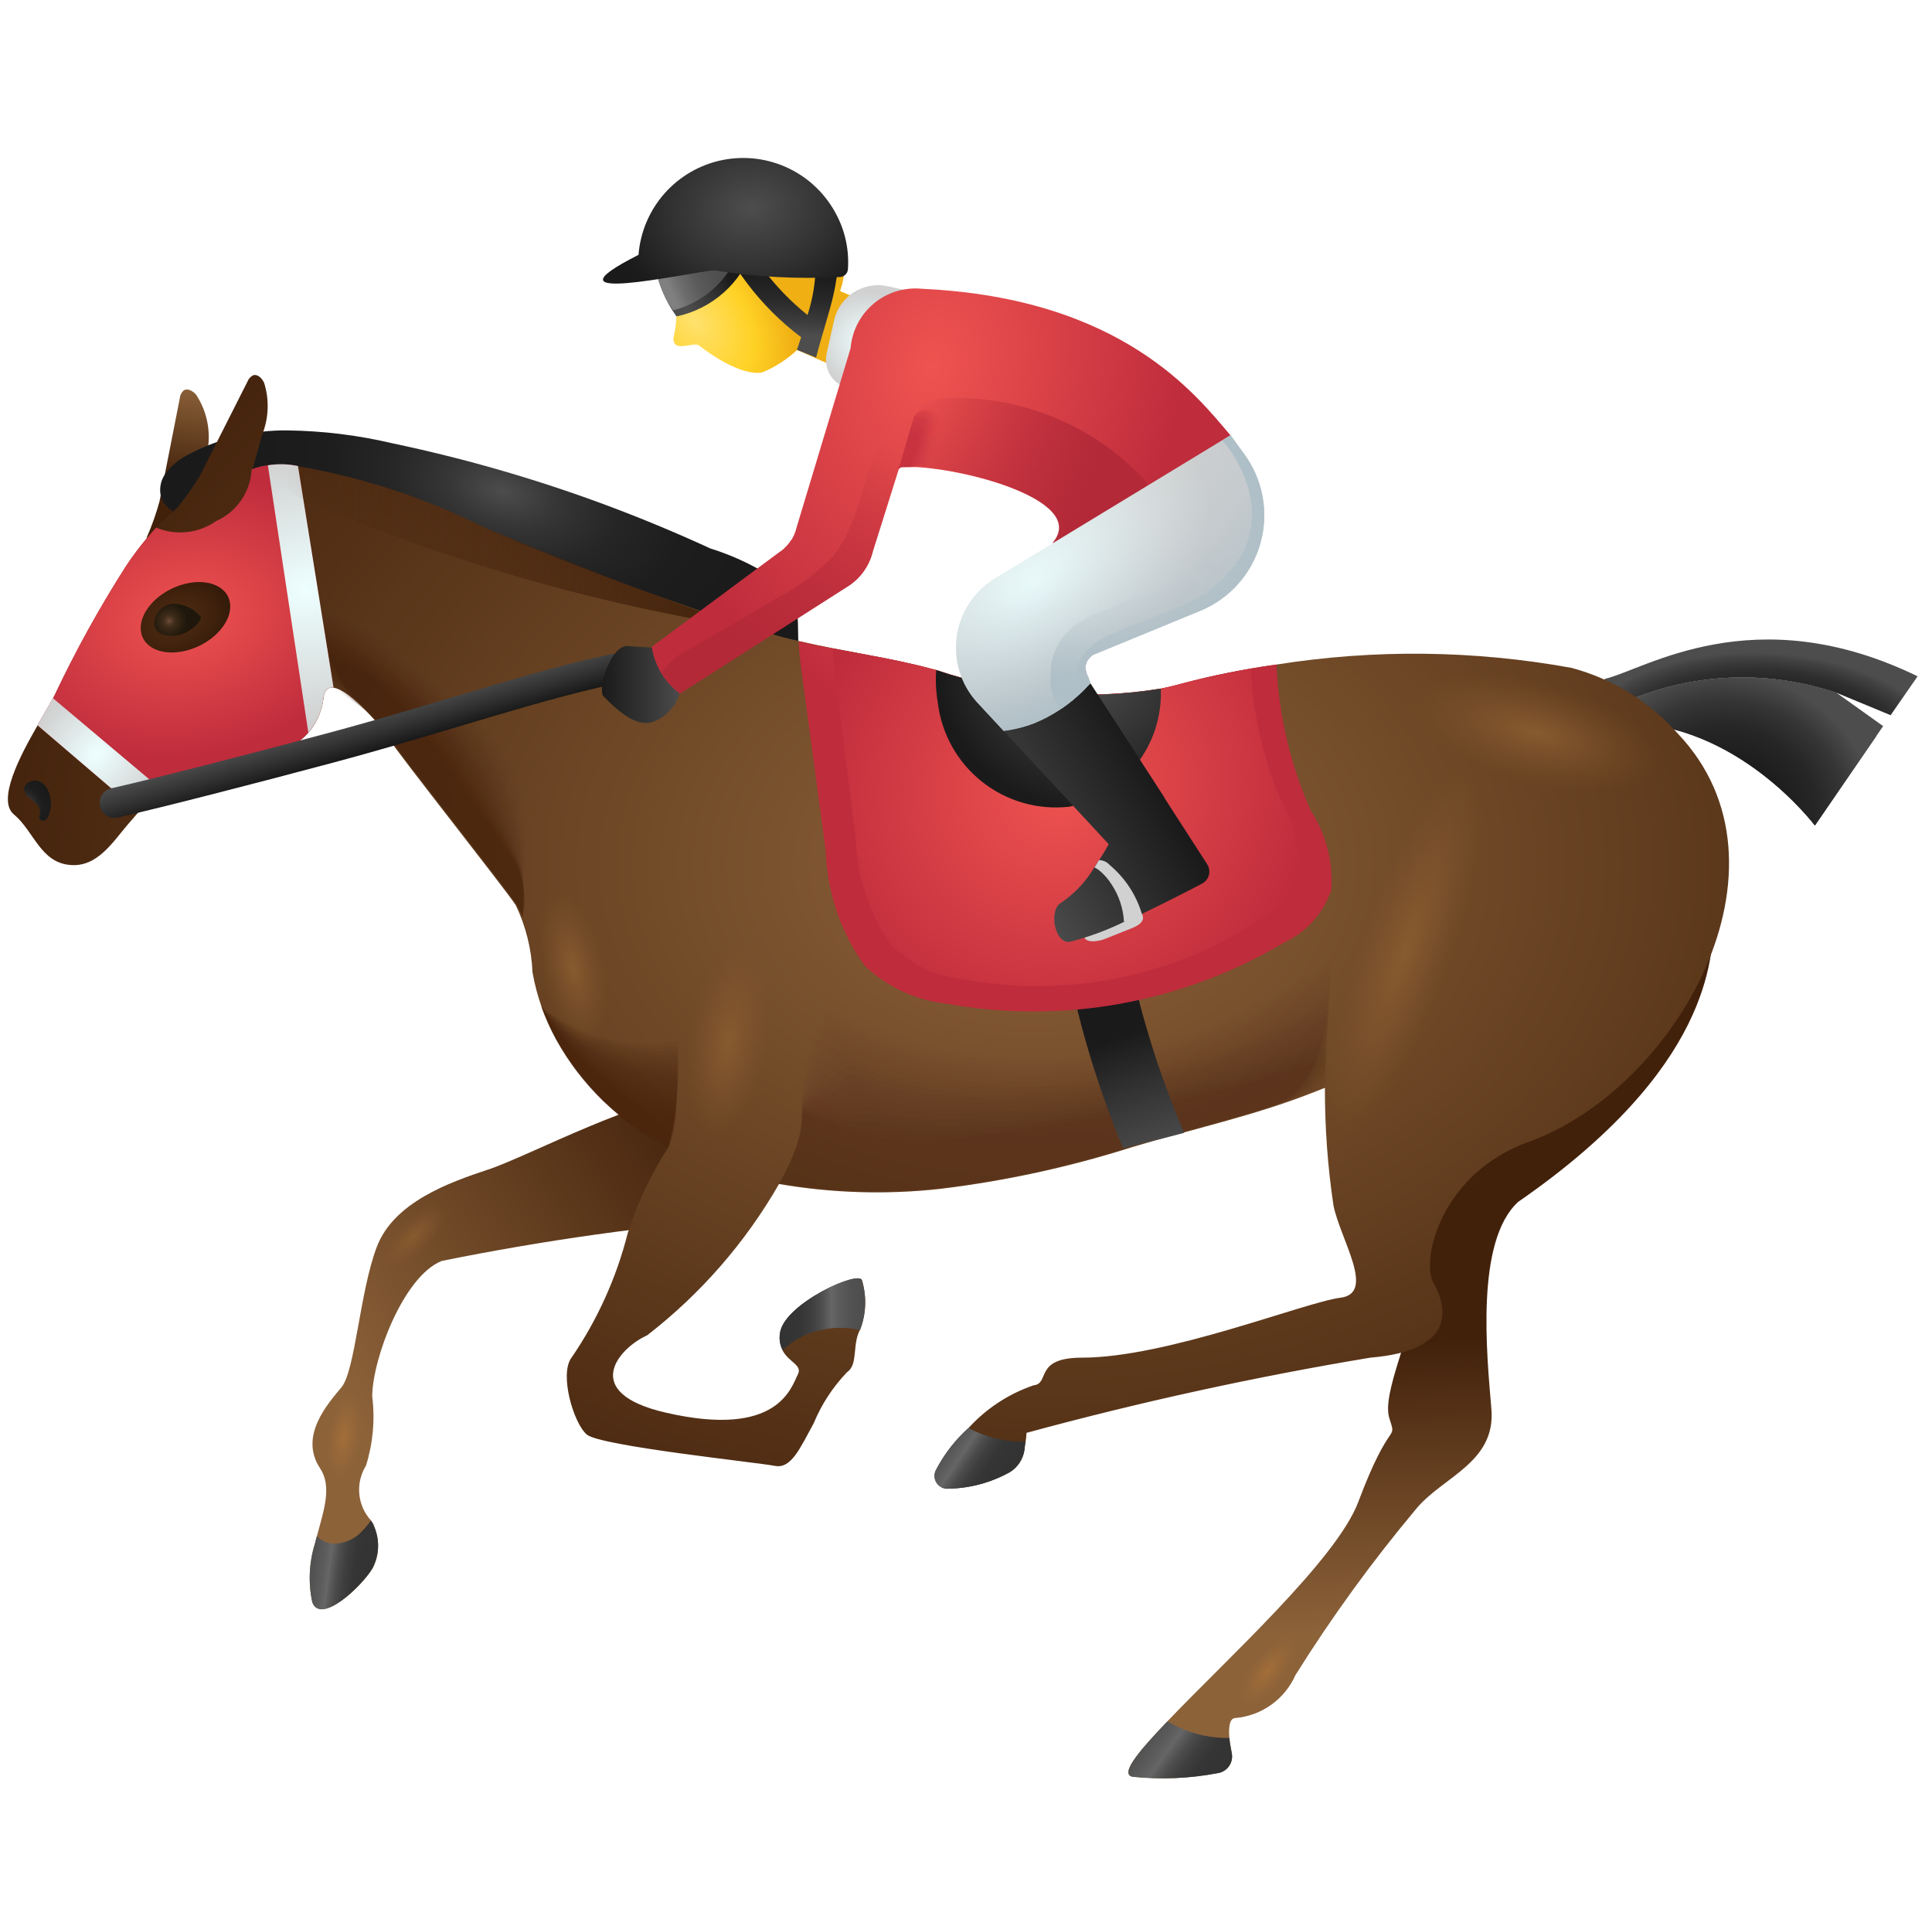 <?xml version="1.0" encoding="UTF-8"?>
<svg xmlns="http://www.w3.org/2000/svg" width="101" height="100" viewBox="0 0 101 100" fill="none">
  <g clip-path="url(#clip0_2458_316)">
    <path d="M83.885 35.487C85.982 35.01 91.679 31.183 100.247 35.35C99.677 36.168 98.837 37.382 98.837 37.382L95.994 36.205C92.13 34.913 87.911 35.202 84.26 37.011C84.443 37.278 84.638 37.531 84.832 37.786C84.571 37.788 84.311 37.785 84.043 37.809C83.94 37.039 83.887 36.264 83.885 35.487Z" fill="url(#paint0_radial_2458_316)"></path>
    <path d="M96.001 36.207L98.075 38.492L94.878 43.151C94.878 43.151 90.827 37.741 84.839 37.788C84.645 37.532 84.45 37.279 84.268 37.012C87.919 35.203 92.137 34.914 96.001 36.207Z" fill="url(#paint1_radial_2458_316)"></path>
    <path d="M96.001 36.207L98.445 37.953L94.878 43.151C94.878 43.151 90.827 37.741 84.839 37.788C84.645 37.532 84.45 37.279 84.268 37.012C87.919 35.203 92.137 34.914 96.001 36.207Z" fill="url(#paint2_radial_2458_316)"></path>
    <path d="M8.342 26.194C8.682 24.452 9.059 22.561 9.399 20.82C9.41 20.664 9.48 20.518 9.596 20.413C9.806 20.269 10.092 20.44 10.257 20.636C10.767 21.417 10.991 22.351 10.89 23.278L10.896 25.535C10.931 25.963 10.864 26.392 10.703 26.79C10.608 26.975 10.472 27.136 10.305 27.26C10.138 27.385 9.946 27.47 9.741 27.509C9.357 27.58 7.517 28.455 7.673 28.087C7.943 27.473 8.167 26.84 8.342 26.194Z" fill="url(#paint3_linear_2458_316)"></path>
    <path d="M20.479 23.163C18.692 22.744 16.864 22.52 15.028 22.497C13.187 22.475 11.371 22.927 9.754 23.81C9.32 24.038 8.942 24.36 8.649 24.754C8.507 24.95 8.415 25.178 8.384 25.418C8.352 25.658 8.381 25.903 8.468 26.129C8.591 26.354 8.766 26.546 8.978 26.691C9.19 26.836 9.433 26.928 9.687 26.961C10.2 27.025 10.719 27.027 11.232 26.966C14.794 26.976 18.323 27.646 21.64 28.942L41.926 35.474C41.516 35.337 41.987 31.596 41.398 30.904C40.125 29.906 38.68 29.148 37.135 28.668C33.747 27.106 30.252 25.789 26.675 24.728C24.633 24.122 22.568 23.601 20.479 23.163Z" fill="url(#paint4_radial_2458_316)"></path>
    <path d="M59.213 92.867C60.705 93.022 62.212 92.957 63.685 92.672C63.914 92.632 64.117 92.502 64.251 92.312C64.384 92.122 64.437 91.886 64.398 91.657C64.354 91.398 64.29 91.117 64.268 90.836C64.225 90.296 64.268 89.821 64.57 89.8C65.249 89.742 65.9 89.503 66.455 89.108C67.009 88.712 67.448 88.175 67.724 87.553C69.624 84.516 71.731 81.615 74.032 78.869C75.415 77.184 78.223 76.449 77.964 73.62C77.726 70.79 77.121 64.871 79.368 62.819C89.499 55.82 89.499 50.03 89.607 48.043C89.607 48.043 71.57 58.779 71.57 59.687C71.699 60.529 73.449 67.355 73.686 68.435C73.924 69.515 72.218 72.82 72.628 74.116C73.038 75.434 72.714 73.965 71.008 78.502C69.885 81.504 64.138 86.71 61.028 89.972C59.451 91.614 58.543 92.737 59.213 92.867Z" fill="url(#paint5_linear_2458_316)"></path>
    <path d="M16.327 83.753C16.781 84.941 18.941 82.889 19.481 81.96C19.657 81.621 19.754 81.247 19.765 80.865C19.776 80.484 19.701 80.105 19.546 79.756C19.524 79.713 19.524 79.67 19.503 79.648C19.47 79.589 19.434 79.531 19.395 79.475C19.044 79.09 18.829 78.601 18.783 78.082C18.736 77.564 18.86 77.044 19.135 76.602C19.499 75.437 19.61 74.207 19.459 72.995C19.459 71.072 21.08 66.709 23.089 65.909C28.424 64.828 33.82 64.07 39.247 63.641C40.133 63.641 42.034 58.716 36.028 57.463C34.019 57.031 27.517 60.487 25.508 61.135C23.477 61.805 20.583 62.842 19.697 65.175C18.811 67.508 18.574 71.612 17.861 72.498C17.126 73.384 15.614 75.069 16.738 76.754C17.364 77.704 16.932 78.935 16.565 80.296C16.522 80.426 16.5 80.577 16.457 80.707C16.154 81.694 16.11 82.743 16.327 83.753Z" fill="url(#paint6_linear_2458_316)"></path>
    <path d="M1.967 37.912C2.356 37.242 2.68 36.681 2.853 36.357C3.944 34.05 5.177 31.813 6.547 29.66C7.31 28.48 8.239 27.417 9.306 26.503L9.305 26.486C9.731 25.968 10.117 25.419 10.461 24.844C11.259 23.259 12.134 21.541 12.932 19.956C12.985 19.809 13.092 19.688 13.232 19.617C13.473 19.537 13.702 19.778 13.808 20.012C14.088 20.901 14.051 21.861 13.702 22.726L13.2 24.537C13.456 24.481 13.711 24.42 13.978 24.389C14.509 24.328 15.044 24.321 15.577 24.367C18.978 24.957 22.275 26.042 25.362 27.586C30.344 29.749 35.443 31.631 40.635 33.224C41.002 33.332 41.369 33.419 41.758 33.505C44.048 34.045 46.424 34.347 48.692 34.953L48.952 35.017C52.723 36.295 56.751 36.629 60.681 35.989C61.053 35.923 61.421 35.837 61.783 35.73C63.411 35.301 65.063 34.97 66.73 34.736C71.843 33.925 77.057 33.983 82.151 34.908C84.311 35.485 86.252 36.687 87.731 38.364C94.278 45.28 87.606 56.924 79.907 59.687C75.371 61.307 74.226 65.843 74.96 67.096C75.673 68.371 76.105 70.596 71.634 70.963C65.581 71.971 59.582 73.283 53.661 74.894C53.656 75.046 53.642 75.198 53.618 75.348C53.596 75.478 53.574 75.629 53.553 75.823C53.514 76.053 53.426 76.273 53.296 76.466C53.166 76.66 52.995 76.824 52.797 76.946C51.818 77.492 50.72 77.788 49.6 77.811C49.48 77.823 49.358 77.803 49.248 77.752C49.139 77.702 49.045 77.623 48.976 77.523C48.908 77.424 48.867 77.308 48.859 77.187C48.851 77.067 48.876 76.946 48.93 76.838C49.362 76.008 49.94 75.261 50.637 74.635C51.562 73.62 52.729 72.855 54.028 72.41C54.913 72.324 54.028 70.963 56.555 70.963C61.027 70.963 68.199 68.068 70.078 67.83C71.936 67.593 70.078 64.806 69.711 63.013C69.407 60.976 69.258 58.918 69.263 56.858C69.026 56.952 68.787 57.046 68.569 57.132C65.561 58.319 62.292 59.021 59.187 59.958C55.913 60.999 52.547 61.73 49.136 62.142C46.335 62.45 43.504 62.364 40.726 61.885C38.967 64.948 36.624 67.636 33.83 69.796C32.34 70.466 30.288 72.799 34.802 73.836C40.7 75.197 41.369 72.496 41.715 71.827C41.953 71.352 41.24 71.2 40.916 70.595V70.574C40.765 70.281 40.72 69.946 40.786 69.623C41.067 68.111 44.934 66.361 45.063 66.923C45.313 67.759 45.283 68.655 44.977 69.472C44.977 69.494 44.955 69.494 44.955 69.515C44.545 70.271 44.869 71.33 44.285 71.719C43.54 72.494 42.946 73.403 42.536 74.397C41.823 75.694 41.369 76.773 40.527 76.622C39.684 76.449 31.368 75.585 30.676 74.981C29.985 74.397 29.229 71.827 29.877 70.963C31.233 68.986 32.227 66.784 32.815 64.46C33.321 62.873 34.037 61.359 34.944 59.961C32.452 58.706 30.399 56.726 29.055 54.281C28.462 53.203 28.052 52.034 27.838 50.822C27.786 49.604 27.488 48.408 26.961 47.309C26.378 46.423 20.804 39.381 20.372 38.668C20.07 38.106 18.342 36.076 17.434 35.946C17.175 35.903 16.959 36.054 16.916 36.465C16.419 40.353 10.954 39.921 9.982 40.31C8.93 40.807 8.001 41.53 7.26 42.427C7.066 42.643 6.893 42.859 6.698 43.075C5.899 44.004 5.1 45.321 3.696 45.213C2.119 45.105 1.773 43.442 0.736 42.578C-0.171 41.843 1.017 39.554 1.967 37.912Z" fill="url(#paint7_radial_2458_316)"></path>
    <path opacity="0.01" d="M69.641 50.211C68.143 50.912 66.762 51.993 65.28 52.745C65.164 52.803 65.048 52.861 64.93 52.915C62.675 53.944 60.282 54.64 57.826 54.98C56.776 55.129 55.719 55.216 54.66 55.239C52.614 55.286 50.57 55.078 48.575 54.621C46.877 54.231 45.227 53.652 43.657 52.897C43.473 52.817 43.284 52.747 43.092 52.687C42.796 53.338 42.543 54.007 42.335 54.691C42.102 55.547 41.968 56.428 41.937 57.314C41.937 57.352 41.936 57.395 41.936 57.433C41.937 57.69 41.942 57.959 41.95 58.243C41.955 58.669 41.895 59.094 41.774 59.503C41.529 60.312 41.183 61.088 40.744 61.81C43.531 62.285 46.371 62.369 49.182 62.06C52.591 61.653 55.953 60.92 59.223 59.873C62.271 58.952 65.483 58.262 68.45 57.098C68.655 57.017 68.848 57.025 69.072 56.925C69.106 55.931 69.176 54.84 69.283 53.71C69.294 53.589 69.307 53.467 69.319 53.345C69.353 53.007 69.392 52.666 69.434 52.323C69.49 51.62 69.558 50.911 69.641 50.211Z" fill="#42210B"></path>
    <path opacity="0.01" d="M69.621 50.535C68.132 51.222 66.751 52.258 65.276 52.986C65.161 53.043 65.045 53.099 64.929 53.151C62.687 54.151 60.317 54.834 57.886 55.178C56.849 55.329 55.803 55.42 54.755 55.451C52.732 55.513 50.708 55.334 48.727 54.918C47.044 54.566 45.405 54.028 43.84 53.313C43.654 53.22 43.57 53.225 43.279 53.114C42.957 53.71 42.679 54.329 42.45 54.966C42.179 55.743 42.007 56.551 41.938 57.37C41.938 57.405 41.937 57.453 41.937 57.488C41.938 57.741 41.942 58.007 41.948 58.286C41.949 58.709 41.888 59.129 41.766 59.534C41.522 60.334 41.179 61.102 40.744 61.817C43.531 62.291 46.371 62.375 49.182 62.067C52.591 61.66 55.953 60.927 59.223 59.88C62.214 58.976 65.364 58.296 68.281 57.163C68.482 57.084 68.672 57.089 68.892 56.992C68.969 56.045 69.078 55.006 69.226 53.931C69.242 53.815 69.259 53.699 69.275 53.583C69.321 53.26 69.373 52.935 69.426 52.607C69.478 51.919 69.542 51.223 69.621 50.535Z" fill="#42210B"></path>
    <path opacity="0.01" d="M69.602 50.859C68.122 51.533 66.741 52.523 65.273 53.227C65.158 53.283 65.043 53.337 64.927 53.387C62.7 54.358 60.352 55.027 57.947 55.375C56.921 55.528 55.887 55.624 54.85 55.663C52.85 55.74 50.847 55.59 48.88 55.215C47.211 54.901 45.582 54.403 44.023 53.73C43.838 53.642 43.748 53.646 43.465 53.54C43.119 54.082 42.818 54.651 42.564 55.241C42.257 55.938 42.046 56.673 41.939 57.426C41.938 57.459 41.938 57.51 41.938 57.544C41.94 57.792 41.943 58.054 41.946 58.329C41.944 58.748 41.88 59.164 41.759 59.565C41.515 60.357 41.174 61.115 40.744 61.824C43.531 62.298 46.371 62.382 49.182 62.074C52.591 61.666 55.953 60.934 59.223 59.886C62.157 59 65.245 58.329 68.111 57.228C68.309 57.152 68.496 57.153 68.711 57.059C68.833 56.16 68.981 55.174 69.169 54.152C69.189 54.042 69.211 53.931 69.232 53.82C69.289 53.514 69.353 53.205 69.418 52.892C69.467 52.217 69.527 51.535 69.602 50.859Z" fill="#42210B"></path>
    <path opacity="0.012" d="M69.574 51.18C68.103 51.839 66.723 52.784 65.261 53.465C65.147 53.518 65.033 53.571 64.918 53.62C62.704 54.561 60.38 55.216 58 55.569C56.985 55.723 55.963 55.824 54.937 55.871C52.959 55.963 50.977 55.842 49.025 55.509C47.37 55.233 45.752 54.774 44.198 54.142C44.014 54.059 43.919 54.062 43.643 53.962C43.275 54.45 42.95 54.968 42.67 55.512C42.328 56.127 42.08 56.79 41.932 57.478C41.932 57.509 41.932 57.564 41.932 57.595C41.934 57.84 41.935 58.098 41.937 58.369C41.93 58.783 41.865 59.195 41.743 59.592C41.5 60.375 41.162 61.126 40.736 61.827C43.524 62.301 46.363 62.385 49.174 62.077C52.583 61.669 55.946 60.937 59.215 59.889C62.093 59.02 65.118 58.359 67.934 57.289C68.128 57.215 68.313 57.213 68.522 57.123C68.688 56.271 68.877 55.337 69.104 54.369C69.128 54.264 69.155 54.16 69.18 54.054C69.249 53.764 69.326 53.471 69.402 53.173C69.447 52.512 69.503 51.843 69.574 51.18Z" fill="#42210B"></path>
    <path opacity="0.015" d="M69.555 51.504C68.093 52.15 66.713 53.049 65.258 53.706C65.144 53.758 65.031 53.808 64.916 53.856C62.717 54.768 60.415 55.41 58.061 55.767C57.048 55.923 56.039 56.028 55.032 56.082C53.076 56.19 51.114 56.097 49.177 55.806C47.537 55.568 45.929 55.149 44.381 54.559C44.198 54.481 44.097 54.483 43.829 54.389C43.441 54.823 43.091 55.291 42.784 55.786C42.41 56.321 42.123 56.911 41.933 57.535C41.933 57.563 41.933 57.621 41.933 57.65C41.935 57.891 41.936 58.145 41.935 58.412C41.924 58.823 41.857 59.23 41.736 59.623C41.492 60.397 41.157 61.139 40.736 61.834C43.524 62.308 46.363 62.392 49.174 62.083C52.583 61.676 55.946 60.944 59.215 59.896C62.036 59.044 64.999 58.393 67.765 57.354C67.955 57.282 68.137 57.277 68.341 57.19C68.552 56.386 68.781 55.504 69.047 54.59C69.076 54.491 69.107 54.392 69.136 54.292C69.216 54.018 69.306 53.741 69.394 53.457C69.436 52.811 69.487 52.154 69.555 51.504Z" fill="#42210B"></path>
    <path opacity="0.018" d="M69.535 51.824C68.082 52.456 66.703 53.31 65.254 53.944C65.141 53.993 65.028 54.042 64.915 54.088C62.73 54.971 60.45 55.599 58.121 55.961C57.121 56.118 56.123 56.228 55.127 56.29C53.193 56.413 51.252 56.349 49.33 56.1C47.705 55.899 46.106 55.52 44.563 54.972C44.382 54.899 44.275 54.899 44.016 54.811C43.608 55.193 43.234 55.61 42.898 56.057C42.495 56.51 42.169 57.027 41.934 57.587C41.934 57.612 41.934 57.675 41.934 57.701C41.937 57.939 41.936 58.189 41.933 58.452C41.919 58.858 41.85 59.262 41.728 59.65C41.485 60.416 41.152 61.15 40.736 61.836C43.524 62.311 46.363 62.395 49.174 62.086C52.583 61.679 55.946 60.947 59.215 59.899C61.979 59.064 64.881 58.422 67.596 57.415C67.782 57.346 67.961 57.337 68.161 57.254C68.415 56.497 68.685 55.667 68.99 54.807C69.023 54.713 69.059 54.62 69.093 54.526C69.184 54.268 69.286 54.007 69.386 53.738C69.424 53.105 69.472 52.462 69.535 51.824Z" fill="#42210B"></path>
    <path opacity="0.021" d="M69.508 52.148C68.064 52.766 66.685 53.575 65.243 54.185C65.131 54.233 65.019 54.28 64.906 54.324C62.735 55.177 60.478 55.792 58.175 56.158C57.186 56.317 56.199 56.432 55.215 56.502C53.302 56.64 51.381 56.605 49.474 56.397C47.864 56.233 46.276 55.895 44.739 55.388C44.558 55.321 44.445 55.319 44.194 55.238C43.768 55.569 43.37 55.935 43.004 56.332C42.575 56.706 42.211 57.149 41.927 57.643C41.927 57.666 41.927 57.733 41.927 57.756C41.93 57.99 41.929 58.236 41.923 58.495C41.905 58.898 41.835 59.297 41.713 59.681C41.47 60.438 41.14 61.163 40.728 61.843C43.516 62.318 46.355 62.402 49.166 62.093C52.575 61.686 55.938 60.953 59.208 59.906C61.914 59.088 64.754 58.456 67.419 57.48C67.602 57.413 67.777 57.401 67.972 57.321C68.271 56.612 68.581 55.833 68.925 55.028C68.963 54.94 69.003 54.852 69.041 54.763C69.143 54.522 69.259 54.276 69.37 54.023C69.405 53.404 69.448 52.774 69.508 52.148Z" fill="#42210B"></path>
    <path opacity="0.024" d="M69.488 52.473C68.053 53.077 66.675 53.84 65.239 54.427C65.128 54.473 65.016 54.518 64.904 54.561C62.748 55.384 60.513 55.985 58.235 56.356C57.258 56.516 56.283 56.636 55.31 56.714C53.418 56.867 51.517 56.86 49.627 56.694C48.031 56.568 46.453 56.27 44.921 55.805C44.742 55.743 44.623 55.74 44.38 55.664C43.937 55.947 43.515 56.261 43.118 56.606C42.666 56.904 42.264 57.273 41.928 57.699C41.928 57.72 41.928 57.79 41.928 57.811C41.932 58.041 41.929 58.284 41.921 58.538C41.9 58.937 41.827 59.332 41.705 59.712C41.463 60.46 41.135 61.178 40.728 61.85C43.516 62.324 46.355 62.408 49.166 62.1C52.575 61.693 55.938 60.96 59.208 59.913C61.858 59.112 64.633 58.484 67.249 57.545C67.429 57.48 67.601 57.465 67.792 57.388C68.134 56.727 68.486 56 68.868 55.249C68.91 55.166 68.955 55.085 68.997 55.001C69.111 54.776 69.239 54.546 69.362 54.308C69.394 53.703 69.433 53.086 69.488 52.473Z" fill="#42210B"></path>
    <path opacity="0.026" d="M69.469 52.793C68.043 53.383 66.663 54.098 65.236 54.664C65.125 54.708 65.014 54.752 64.903 54.793C62.761 55.587 60.549 56.175 58.296 56.549C57.331 56.712 56.367 56.836 55.405 56.922C53.534 57.09 51.654 57.112 49.779 56.987C48.198 56.899 46.63 56.641 45.104 56.218C44.925 56.161 44.801 56.156 44.566 56.087C44.106 56.322 43.66 56.586 43.233 56.877C42.758 57.104 42.319 57.398 41.929 57.751C41.929 57.77 41.929 57.844 41.929 57.862C41.933 58.089 41.93 58.327 41.919 58.578C41.894 58.973 41.82 59.363 41.698 59.74C41.456 60.478 41.13 61.188 40.728 61.853C43.516 62.327 46.355 62.411 49.166 62.103C52.575 61.696 55.938 60.963 59.208 59.916C61.801 59.132 64.514 58.515 67.08 57.606C67.256 57.543 67.426 57.525 67.611 57.452C67.998 56.838 68.39 56.163 68.811 55.466C68.858 55.389 68.907 55.313 68.954 55.235C69.078 55.026 69.219 54.812 69.355 54.588C69.382 53.998 69.417 53.393 69.469 52.793Z" fill="#42210B"></path>
    <path opacity="0.029" d="M69.441 53.117C68.024 53.694 66.645 54.363 65.225 54.905C65.114 54.947 65.004 54.989 64.893 55.029C62.767 55.793 60.577 56.368 58.349 56.747C57.396 56.911 56.444 57.04 55.492 57.133C53.642 57.316 51.781 57.367 49.924 57.285C48.357 57.234 46.8 57.016 45.279 56.634C45.101 56.583 44.971 56.577 44.745 56.513C44.304 56.667 43.843 56.917 43.339 57.152C42.842 57.312 42.366 57.533 41.922 57.807C41.922 57.823 41.922 57.901 41.922 57.918C41.927 58.14 41.923 58.375 41.909 58.621C41.881 59.012 41.804 59.398 41.682 59.771C41.441 60.501 41.118 61.201 40.721 61.86C43.508 62.334 46.348 62.418 49.158 62.11C52.568 61.703 55.93 60.97 59.2 59.922C61.736 59.156 64.388 58.549 66.903 57.671C67.075 57.611 67.242 57.589 67.422 57.519C67.853 56.953 68.288 56.33 68.746 55.687C68.797 55.615 68.851 55.545 68.902 55.473C69.037 55.28 69.192 55.082 69.339 54.873C69.363 54.296 69.393 53.705 69.441 53.117Z" fill="#42210B"></path>
    <path opacity="0.032" d="M69.422 53.438C68.013 54 66.635 54.623 65.221 55.143C65.111 55.183 65.002 55.223 64.892 55.262C62.78 55.996 60.612 56.557 58.41 56.941C57.468 57.106 56.528 57.239 55.587 57.341C53.758 57.54 51.917 57.619 50.077 57.578C48.524 57.564 46.977 57.386 45.462 57.047C45.285 57.001 45.149 56.993 44.931 56.936C44.461 57.056 43.967 57.259 43.453 57.422C42.931 57.522 42.419 57.668 41.923 57.859C41.923 57.873 41.923 57.955 41.923 57.969C41.928 58.188 41.923 58.418 41.907 58.661C41.875 59.047 41.797 59.429 41.675 59.798C41.433 60.519 41.114 61.212 40.721 61.863C43.508 62.337 46.348 62.421 49.158 62.113C52.568 61.705 55.93 60.973 59.2 59.925C61.679 59.176 64.269 58.579 66.734 57.733C66.902 57.674 67.066 57.649 67.242 57.583C67.716 57.064 68.193 56.493 68.689 55.904C68.745 55.838 68.803 55.773 68.858 55.706C69.004 55.53 69.172 55.348 69.331 55.154C69.352 54.591 69.377 54.013 69.422 53.438Z" fill="#42210B"></path>
    <path opacity="0.035" d="M69.402 53.762C68.003 54.31 66.624 54.888 65.217 55.384C65.108 55.423 64.999 55.461 64.89 55.498C62.794 56.202 60.648 56.751 58.47 57.138C57.541 57.305 56.612 57.443 55.682 57.553C53.872 57.767 52.051 57.874 50.229 57.876C48.691 57.899 47.154 57.761 45.645 57.464C45.469 57.423 45.327 57.413 45.117 57.362C44.617 57.449 44.091 57.6 43.567 57.697C43.015 57.737 42.467 57.81 41.924 57.915C41.924 57.927 41.924 58.012 41.924 58.024C41.93 58.251 41.923 58.478 41.905 58.704C41.869 59.087 41.789 59.464 41.667 59.829C41.426 60.541 41.109 61.225 40.721 61.87C43.508 62.344 46.348 62.428 49.158 62.12C52.568 61.712 55.93 60.98 59.2 59.932C61.623 59.2 64.151 58.613 66.564 57.797C66.729 57.741 66.89 57.713 67.061 57.65C67.58 57.179 68.099 56.661 68.632 56.125C68.692 56.064 68.755 56.006 68.814 55.944C68.971 55.784 69.152 55.617 69.323 55.439C69.34 54.89 69.362 54.325 69.402 53.762Z" fill="#42210B"></path>
    <path opacity="0.038" d="M69.374 54.086C67.984 54.621 66.607 55.153 65.206 55.626C65.098 55.662 64.989 55.699 64.881 55.734C62.799 56.407 60.675 56.942 58.523 57.336C57.606 57.504 56.688 57.647 55.77 57.765C53.979 57.993 52.178 58.13 50.374 58.173C48.85 58.233 47.323 58.135 45.82 57.88C45.645 57.845 45.498 57.834 45.295 57.788C44.764 57.913 44.219 57.974 43.673 57.972C43.091 57.891 42.5 57.891 41.917 57.971C41.917 57.98 41.917 58.07 41.917 58.079C41.923 58.302 41.916 58.525 41.895 58.747C41.856 59.126 41.774 59.499 41.652 59.86C41.411 60.563 41.096 61.239 40.713 61.876C43.5 62.351 46.34 62.435 49.15 62.126C52.56 61.719 55.922 60.986 59.192 59.939C61.558 59.224 64.024 58.647 66.387 57.863C66.549 57.809 66.707 57.777 66.872 57.717C67.435 57.294 67.997 56.829 68.567 56.346C68.632 56.291 68.698 56.238 68.763 56.182C68.93 56.037 69.125 55.887 69.307 55.723C69.321 55.188 69.338 54.636 69.374 54.086Z" fill="#42210B"></path>
    <path opacity="0.041" d="M69.355 54.406C67.974 54.927 66.596 55.414 65.202 55.863C65.095 55.898 64.987 55.933 64.879 55.967C62.813 56.61 60.711 57.132 58.584 57.53C57.678 57.7 56.772 57.847 55.865 57.973C54.073 58.218 52.303 58.383 50.526 58.466C49.016 58.563 47.5 58.505 46.002 58.293C45.829 58.263 45.675 58.25 45.481 58.211C44.92 58.285 44.351 58.296 43.787 58.242C43.172 58.114 42.547 58.04 41.918 58.023V58.13C41.924 58.349 41.916 58.569 41.893 58.787C41.85 59.161 41.766 59.53 41.644 59.887C41.404 60.582 41.092 61.249 40.713 61.879C43.5 62.354 46.34 62.438 49.15 62.129C52.56 61.722 55.922 60.989 59.192 59.942C61.501 59.244 63.905 58.677 66.218 57.924C66.376 57.872 66.531 57.837 66.692 57.781C67.299 57.405 67.903 56.993 68.51 56.563C68.579 56.514 68.65 56.466 68.719 56.416C68.896 56.287 69.105 56.153 69.299 56.004C69.309 55.483 69.322 54.944 69.355 54.406Z" fill="#42210B"></path>
    <path opacity="0.044" d="M69.326 54.73C67.954 55.237 66.576 55.678 65.189 56.105C65.082 56.137 64.975 56.17 64.868 56.203C62.818 56.817 60.737 57.325 58.635 57.727C57.741 57.899 56.846 58.051 55.95 58.185C54.179 58.445 52.43 58.639 50.669 58.764C49.173 58.898 47.668 58.88 46.176 58.709C46.003 58.685 45.844 58.67 45.658 58.637C45.067 58.635 44.477 58.594 43.892 58.517C43.206 58.413 42.554 58.176 41.91 58.079V58.185C41.916 58.401 41.907 58.616 41.881 58.83C41.834 59.201 41.749 59.565 41.627 59.918C41.387 60.604 41.077 61.263 40.703 61.886C43.49 62.361 46.33 62.445 49.141 62.136C52.55 61.729 55.913 60.996 59.182 59.949C61.435 59.268 63.777 58.711 66.039 57.989C66.193 57.94 66.345 57.901 66.501 57.848C67.152 57.52 67.799 57.162 68.444 56.783C68.517 56.74 68.592 56.698 68.666 56.653C68.853 56.54 69.076 56.423 69.281 56.289C69.288 55.782 69.297 55.256 69.326 54.73Z" fill="#42210B"></path>
    <path opacity="0.047" d="M69.306 55.051C67.943 55.544 66.566 55.939 65.186 56.342C65.079 56.373 64.973 56.404 64.867 56.435C62.832 57.02 60.775 57.515 58.696 57.921C57.814 58.094 56.931 58.251 56.045 58.392C54.295 58.669 52.567 58.89 50.821 59.057C49.34 59.228 47.844 59.25 46.358 59.122C46.187 59.103 46.022 59.087 45.844 59.06C45.225 59.02 44.61 58.929 44.006 58.788C43.286 58.611 42.597 58.315 41.91 58.132V58.237C41.917 58.448 41.907 58.66 41.879 58.87C41.829 59.236 41.742 59.596 41.62 59.946C41.38 60.622 41.073 61.274 40.703 61.889C43.49 62.363 46.33 62.448 49.141 62.139C52.55 61.732 55.913 60.999 59.182 59.952C61.378 59.288 63.658 58.741 65.87 58.05C66.02 58.003 66.169 57.961 66.32 57.912C67.016 57.631 67.704 57.327 68.386 57.001C68.465 56.963 68.544 56.926 68.622 56.888C68.82 56.789 69.056 56.689 69.274 56.57C69.277 56.076 69.281 55.563 69.306 55.051Z" fill="#42210B"></path>
    <path opacity="0.05" d="M40.703 61.896C43.49 62.373 46.33 62.457 49.141 62.146C52.55 61.742 55.913 61.009 59.182 59.958C62.286 59.021 65.557 58.312 68.578 57.125C68.787 57.042 69.037 56.958 69.266 56.854C69.266 56.375 69.266 55.875 69.286 55.375C67.932 55.854 66.557 56.208 65.182 56.583C62.205 57.412 59.187 58.087 56.141 58.604C54.411 58.896 52.703 59.146 50.974 59.354C48.695 59.76 46.356 59.66 44.12 59.062C43.37 58.812 42.641 58.458 41.911 58.188V58.292C41.916 58.867 41.814 59.438 41.612 59.977C41.372 60.645 41.068 61.287 40.703 61.896Z" fill="#42210B"></path>
    <path d="M10.691 34.329C12.346 33.572 13.264 32.032 12.741 30.89C12.219 29.747 10.453 29.434 8.798 30.192C7.143 30.949 6.224 32.489 6.747 33.631C7.27 34.774 9.035 35.086 10.691 34.329Z" fill="url(#paint8_radial_2458_316)"></path>
    <path d="M55.685 49.859C56.337 53.339 57.35 56.742 58.71 60.012C59.768 59.752 60.848 59.493 61.907 59.212C60.532 56.014 59.51 52.675 58.861 49.254L55.685 49.859Z" fill="url(#paint9_linear_2458_316)"></path>
    <path opacity="0.01" d="M16.713 31.59C17.93 32.206 19.107 32.897 20.238 33.66C20.5 33.837 20.76 34.017 21.017 34.202C21.867 34.813 22.685 35.464 23.471 36.154C24.291 36.861 25.043 37.644 25.717 38.492C26.485 39.447 27.031 40.56 27.318 41.751C27.545 43.009 27.584 44.294 27.434 45.564C27.419 45.763 27.403 45.97 27.388 46.181C27.344 46.783 27.288 47.38 27.295 47.974C27.213 47.738 27.101 47.514 26.962 47.307C26.672 46.862 25.155 44.902 23.648 42.956C23.424 42.666 23.199 42.377 22.98 42.092C21.744 40.496 20.651 39.075 20.44 38.745C20.07 38.14 19.63 37.582 19.129 37.08C18.71 36.594 18.165 36.233 17.554 36.036C17.539 36.032 17.527 36.046 17.512 36.044C17.475 36.005 17.023 33.367 16.993 33.363L16.99 33.358L16.713 31.59Z" fill="#42210B"></path>
    <path opacity="0.012" d="M16.746 31.773C17.944 32.364 19.101 33.037 20.207 33.787C20.463 33.961 20.717 34.139 20.968 34.32C21.797 34.922 22.595 35.565 23.359 36.248C24.157 36.947 24.888 37.717 25.545 38.55C26.292 39.489 26.834 40.573 27.137 41.734C27.407 42.983 27.498 44.264 27.408 45.539C27.4 45.732 27.39 45.94 27.38 46.157C27.353 46.755 27.305 47.365 27.299 47.97C27.217 47.734 27.105 47.51 26.965 47.303C26.678 46.862 25.18 44.926 23.685 42.995C23.463 42.708 23.241 42.422 23.023 42.14C21.816 40.58 20.741 39.184 20.506 38.825C20.137 38.229 19.702 37.676 19.211 37.175C18.796 36.697 18.266 36.332 17.671 36.116C17.656 36.111 17.645 36.124 17.63 36.121C17.556 36.043 17.085 33.529 17.025 33.521L17.021 33.518L16.746 31.773Z" fill="#42210B"></path>
    <path opacity="0.018" d="M16.77 31.957C17.949 32.523 19.084 33.177 20.166 33.914C20.417 34.085 20.665 34.26 20.909 34.439C21.718 35.032 22.495 35.667 23.238 36.341C24.012 37.032 24.724 37.791 25.364 38.607C26.09 39.53 26.627 40.586 26.945 41.716C27.259 42.957 27.403 44.235 27.372 45.515C27.371 45.7 27.368 45.909 27.363 46.131C27.351 46.726 27.313 47.35 27.293 47.966C27.212 47.73 27.1 47.506 26.96 47.299C26.674 46.861 25.195 44.949 23.712 43.034L23.057 42.187C21.878 40.663 20.822 39.292 20.563 38.905C20.194 38.317 19.765 37.769 19.283 37.27C18.874 36.798 18.358 36.43 17.779 36.196C17.764 36.191 17.753 36.202 17.738 36.198C17.628 36.081 17.137 33.691 17.047 33.679L17.039 33.676L16.77 31.957Z" fill="#42210B"></path>
    <path opacity="0.024" d="M16.803 32.137C17.964 32.677 19.078 33.313 20.134 34.037C20.38 34.205 20.622 34.377 20.86 34.554C21.649 35.138 22.405 35.765 23.126 36.431C23.877 37.114 24.569 37.86 25.193 38.661C25.898 39.568 26.43 40.596 26.764 41.694C27.121 42.928 27.316 44.203 27.346 45.487C27.351 45.665 27.354 45.874 27.355 46.102C27.359 46.694 27.331 47.332 27.297 47.958C27.215 47.722 27.103 47.498 26.963 47.292C26.68 46.857 25.22 44.969 23.749 43.069L23.101 42.231C21.949 40.742 20.913 39.397 20.628 38.981C20.26 38.402 19.837 37.859 19.365 37.361C18.961 36.895 18.459 36.523 17.895 36.272C17.881 36.266 17.87 36.276 17.855 36.272C17.708 36.115 17.199 33.85 17.079 33.833L17.068 33.831L16.803 32.137Z" fill="#42210B"></path>
    <path opacity="0.029" d="M16.836 32.32C17.978 32.835 19.072 33.452 20.103 34.164C20.343 34.329 20.579 34.498 20.812 34.672C21.58 35.248 22.315 35.866 23.014 36.525C23.742 37.2 24.414 37.934 25.021 38.719C25.706 39.609 26.234 40.609 26.582 41.676C26.981 42.904 27.229 44.175 27.32 45.462C27.331 45.633 27.341 45.843 27.348 46.077C27.364 46.703 27.349 47.33 27.301 47.955C27.219 47.719 27.107 47.495 26.967 47.288C26.686 46.856 25.245 44.993 23.786 43.108L23.144 42.279C22.02 40.826 21.003 39.506 20.694 39.061C20.327 38.49 19.91 37.953 19.447 37.456C19.049 36.995 18.561 36.619 18.012 36.352C17.998 36.346 17.987 36.354 17.973 36.349C17.79 36.154 17.261 34.012 17.111 33.992L17.098 33.99L16.836 32.32Z" fill="#42210B"></path>
    <path opacity="0.035" d="M16.867 32.504C17.991 32.993 19.063 33.592 20.07 34.291C20.304 34.453 20.534 34.619 20.761 34.791C21.509 35.358 22.223 35.968 22.9 36.618C23.605 37.285 24.257 38.007 24.848 38.777C25.513 39.65 26.037 40.622 26.399 41.659C26.84 42.88 27.139 44.148 27.292 45.438C27.309 45.601 27.325 45.812 27.338 46.052C27.373 46.685 27.36 47.32 27.302 47.951C27.221 47.715 27.109 47.491 26.969 47.284C26.69 46.856 25.268 45.016 23.82 43.146L23.186 42.326C22.089 40.909 21.091 39.614 20.758 39.141C20.392 38.579 19.98 38.047 19.527 37.551C19.135 37.094 18.66 36.714 18.128 36.431C18.114 36.425 18.103 36.431 18.089 36.426C17.869 36.192 17.32 34.174 17.141 34.15L17.125 34.149L16.867 32.504Z" fill="#42210B"></path>
    <path opacity="0.041" d="M16.9 32.688C18.005 33.151 19.057 33.731 20.038 34.418C20.267 34.577 20.491 34.74 20.712 34.909C21.44 35.468 22.133 36.07 22.788 36.712C23.471 37.371 24.102 38.08 24.677 38.834C25.323 39.691 25.842 40.636 26.217 41.641C26.7 42.858 27.051 44.122 27.265 45.414C27.288 45.569 27.311 45.781 27.331 46.027C27.383 46.666 27.375 47.309 27.306 47.947C27.225 47.711 27.113 47.487 26.973 47.28C26.696 46.855 25.293 45.04 23.857 43.185L23.229 42.374C22.16 40.992 21.182 39.723 20.824 39.221C20.459 38.667 20.052 38.141 19.609 37.646C19.223 37.192 18.762 36.808 18.245 36.511C18.231 36.504 18.22 36.509 18.207 36.503C17.95 36.23 17.382 34.336 17.172 34.308L17.154 34.308L16.9 32.688Z" fill="#42210B"></path>
    <path opacity="0.047" d="M16.934 32.867C18.019 33.305 19.05 33.867 20.007 34.541C20.23 34.697 20.449 34.858 20.663 35.024C21.371 35.574 22.043 36.168 22.677 36.802C23.336 37.452 23.947 38.15 24.505 38.888C25.133 39.728 25.647 40.646 26.036 41.619C26.559 42.832 26.962 44.094 27.239 45.385C27.267 45.533 27.298 45.747 27.323 45.998C27.393 46.644 27.388 47.295 27.31 47.939C27.229 47.703 27.117 47.479 26.977 47.272C26.702 46.85 25.318 45.06 23.894 43.22L23.273 42.417C22.232 41.072 21.273 39.828 20.89 39.297C20.525 38.752 20.124 38.23 19.691 37.737C19.312 37.286 18.863 36.897 18.362 36.587C18.349 36.58 18.338 36.583 18.325 36.577C18.03 36.264 17.444 34.494 17.204 34.462L17.184 34.463L16.934 32.867Z" fill="#42210B"></path>
    <path opacity="0.053" d="M16.965 33.051C18.031 33.463 19.042 34.006 19.974 34.668C20.191 34.821 20.404 34.979 20.612 35.142C21.3 35.684 21.951 36.269 22.563 36.895C23.199 37.538 23.79 38.223 24.332 38.946C24.941 39.768 25.452 40.66 25.852 41.601C26.416 42.812 26.871 44.07 27.211 45.361C27.243 45.501 27.281 45.716 27.314 45.973C27.401 46.624 27.4 47.284 27.312 47.935C27.23 47.7 27.118 47.475 26.979 47.269C26.706 46.85 25.341 45.083 23.929 43.259L23.314 42.465C22.301 41.155 21.361 39.937 20.954 39.378C20.59 38.84 20.195 38.324 19.771 37.832C19.399 37.383 18.963 36.99 18.477 36.667C18.464 36.659 18.453 36.661 18.44 36.654C18.109 36.302 17.504 34.657 17.234 34.62C17.226 34.618 17.219 34.623 17.211 34.622L16.965 33.051Z" fill="#42210B"></path>
    <path opacity="0.059" d="M16.99 33.234C18.037 33.621 19.027 34.146 19.935 34.795C20.146 34.945 20.353 35.1 20.556 35.261C21.223 35.794 21.854 36.371 22.443 36.989C23.056 37.623 23.627 38.296 24.153 39.004C24.744 39.809 25.25 40.674 25.663 41.584C26.267 42.792 26.773 44.047 27.177 45.337C27.229 45.538 27.269 45.742 27.299 45.948C27.403 46.605 27.406 47.274 27.308 47.932C27.227 47.696 27.114 47.472 26.975 47.265C26.704 46.849 25.358 45.107 23.958 43.298L23.35 42.512C22.365 41.239 21.444 40.045 21.012 39.458C20.621 38.905 20.167 38.287 19.845 37.928C19.481 37.478 19.057 37.081 18.586 36.747C18.573 36.739 18.563 36.739 18.55 36.731C18.183 36.341 17.558 34.819 17.258 34.778C17.249 34.776 17.242 34.782 17.233 34.781L16.99 33.234Z" fill="#42210B"></path>
    <path opacity="0.065" d="M17.023 33.418C18.051 33.779 19.021 34.285 19.903 34.922C20.109 35.069 20.311 35.221 20.507 35.379C21.154 35.904 21.764 36.473 22.332 37.082C22.921 37.708 23.472 38.369 23.981 39.061C24.556 39.849 25.058 40.688 25.482 41.566C26.125 42.774 26.683 44.026 27.151 45.312C27.211 45.512 27.258 45.717 27.291 45.923C27.412 46.585 27.419 47.263 27.312 47.928C27.23 47.692 27.119 47.468 26.979 47.261C26.71 46.849 25.384 45.13 23.995 43.336L23.394 42.56C22.436 41.322 21.534 40.154 21.078 39.538C20.664 38.96 20.218 38.354 19.927 38.022C19.571 37.573 19.16 37.172 18.703 36.827L18.668 36.809C18.264 36.379 17.619 34.981 17.29 34.936C17.28 34.933 17.272 34.941 17.262 34.94L17.023 33.418Z" fill="#42210B"></path>
    <path opacity="0.071" d="M17.055 33.598C18.062 33.932 19.012 34.421 19.87 35.046C20.07 35.189 20.266 35.339 20.456 35.494C21.083 36.01 21.672 36.571 22.218 37.172C22.784 37.79 23.314 38.438 23.808 39.115C24.365 39.886 24.863 40.698 25.298 41.544C25.981 42.753 26.59 44.002 27.123 45.284C27.191 45.483 27.244 45.687 27.282 45.894C27.42 46.562 27.431 47.249 27.314 47.92C27.232 47.684 27.12 47.46 26.98 47.253C26.714 46.844 25.407 45.15 24.03 43.371L23.435 42.603C22.505 41.402 21.623 40.259 21.142 39.614C20.705 39.012 20.267 38.419 20.007 38.114C19.66 37.664 19.261 37.257 18.818 36.902L18.784 36.882C18.343 36.413 17.679 35.139 17.32 35.09C17.309 35.087 17.3 35.097 17.289 35.095L17.055 33.598Z" fill="#42210B"></path>
    <path opacity="0.076" d="M17.088 33.781C18.075 34.09 19.005 34.56 19.839 35.172C20.033 35.313 20.223 35.46 20.407 35.612C21.014 36.12 21.582 36.673 22.106 37.266C22.648 37.875 23.159 38.511 23.636 39.173C24.177 39.926 24.672 40.712 25.117 41.526C25.81 42.783 26.547 43.976 27.096 45.259C27.173 45.457 27.232 45.661 27.274 45.869C27.43 46.541 27.444 47.238 27.318 47.916C27.236 47.68 27.124 47.456 26.984 47.249C26.72 46.844 25.432 45.174 24.067 43.41L23.479 42.651C22.577 41.485 21.713 40.368 21.209 39.694C20.748 39.068 20.318 38.486 20.089 38.209C19.752 37.758 19.365 37.346 18.935 36.982L18.902 36.959C18.424 36.451 17.741 35.301 17.352 35.248C17.34 35.245 17.331 35.256 17.319 35.254L17.088 33.781Z" fill="#42210B"></path>
    <path opacity="0.082" d="M17.121 33.965C18.088 34.247 18.998 34.699 19.807 35.3C19.996 35.437 20.18 35.581 20.359 35.731C20.945 36.23 21.492 36.775 21.994 37.359C22.513 37.955 23.002 38.587 23.465 39.231C23.996 39.969 24.482 40.736 24.935 41.509C25.67 42.762 26.447 43.958 27.07 45.235C27.155 45.431 27.221 45.635 27.267 45.844C27.439 46.521 27.457 47.227 27.321 47.912C27.24 47.676 27.128 47.452 26.988 47.246C26.726 46.843 25.456 45.197 24.103 43.449L23.522 42.699C22.648 41.568 21.803 40.476 21.274 39.774C20.791 39.123 20.368 38.554 20.17 38.303C19.844 37.85 19.469 37.434 19.052 37.062L19.019 37.036C18.505 36.489 17.803 35.463 17.383 35.406C17.37 35.403 17.361 35.415 17.348 35.413L17.121 33.965Z" fill="#42210B"></path>
    <path opacity="0.088" d="M17.152 34.148C18.099 34.404 18.989 34.838 19.774 35.427C19.957 35.561 20.135 35.702 20.308 35.849C20.874 36.341 21.4 36.877 21.88 37.453C22.377 38.04 22.844 38.66 23.292 39.288C23.806 40.009 24.289 40.748 24.752 41.491C25.529 42.739 26.342 43.942 27.042 45.211C27.135 45.405 27.207 45.609 27.257 45.819C27.446 46.5 27.469 47.217 27.323 47.908C27.242 47.673 27.13 47.449 26.99 47.242C26.73 46.843 25.48 45.221 24.138 43.487L23.564 42.746C22.717 41.652 21.892 40.585 21.338 39.854C20.831 39.179 20.417 38.622 20.25 38.398C19.935 37.943 19.572 37.521 19.168 37.142L19.135 37.114C18.584 36.528 17.863 35.625 17.413 35.564C17.399 35.561 17.389 35.574 17.375 35.572L17.152 34.148Z" fill="#42210B"></path>
    <path opacity="0.094" d="M17.178 34.328C18.104 34.558 18.974 34.973 19.735 35.55C19.913 35.681 20.085 35.819 20.251 35.964C20.798 36.447 21.303 36.975 21.761 37.542C22.236 38.121 22.679 38.73 23.112 39.342C23.609 40.044 24.091 40.756 24.562 41.469C25.384 42.712 26.226 43.928 27.008 45.182C27.11 45.375 27.188 45.579 27.242 45.79C27.448 46.475 27.474 47.202 27.319 47.901C27.238 47.665 27.126 47.441 26.986 47.234C26.728 46.838 25.497 45.241 24.167 43.522L23.6 42.789C22.781 41.731 21.975 40.69 21.396 39.93C20.866 39.23 20.46 38.686 20.325 38.489C20.021 38.03 19.67 37.604 19.277 37.218L19.245 37.187C18.657 36.562 17.916 35.783 17.437 35.718C17.422 35.714 17.412 35.729 17.397 35.727L17.178 34.328Z" fill="#42210B"></path>
    <path opacity="0.1" d="M20.405 38.585C20.113 38.022 18.384 36.001 17.467 35.876C17.451 35.872 17.44 35.888 17.424 35.886L17.209 34.512C18.325 34.77 19.355 35.311 20.201 36.083C21.24 37.078 22.159 38.191 22.939 39.4C23.419 40.084 23.899 40.768 24.379 41.452C25.246 42.687 26.113 43.922 26.98 45.158C27.41 46.003 27.53 46.972 27.321 47.897C27.24 47.661 27.128 47.437 26.988 47.23C26.696 46.782 25.16 44.798 23.642 42.837C22.123 40.876 20.623 38.939 20.405 38.585Z" fill="#42210B"></path>
    <path d="M1.959 37.908C3.542 39.259 5.946 41.315 7.254 42.435C7.623 42.021 8.019 41.632 8.441 41.272C8.9 40.879 9.416 40.558 9.971 40.321C10.748 39.998 14.445 40.224 16.115 38.289C16.558 37.777 16.834 37.142 16.907 36.469C16.96 36.05 17.157 35.905 17.433 35.944L15.574 24.36C15.057 24.249 14.523 24.236 14.001 24.321C13.71 24.349 13.425 24.42 13.156 24.534C13.126 25.112 12.937 25.67 12.609 26.148C12.281 26.625 11.827 27.002 11.298 27.236C10.846 27.553 10.322 27.75 9.773 27.81C9.225 27.869 8.67 27.79 8.161 27.579C7.565 28.228 7.023 28.924 6.539 29.659C5.164 31.815 3.927 34.055 2.837 36.368C2.818 36.407 2.794 36.45 2.77 36.498C2.591 36.827 2.292 37.329 1.959 37.908ZM7.471 33.342C7.07 32.517 7.741 31.368 8.972 30.77C10.203 30.176 11.525 30.364 11.921 31.185C12.321 32.01 11.65 33.163 10.42 33.757C9.189 34.351 7.867 34.167 7.471 33.342Z" fill="url(#paint10_radial_2458_316)"></path>
    <path d="M14.004 24.321L16.118 38.289C16.561 37.777 16.837 37.142 16.909 36.469C16.962 36.05 17.16 35.905 17.436 35.944L15.577 24.36C15.06 24.249 14.526 24.236 14.004 24.321Z" fill="url(#paint11_radial_2458_316)"></path>
    <path d="M1.959 37.906C3.542 39.257 5.946 41.313 7.254 42.433C7.623 42.019 8.019 41.63 8.441 41.27L2.77 36.496C2.591 36.824 2.292 37.326 1.959 37.906Z" fill="url(#paint12_radial_2458_316)"></path>
    <path d="M41.754 33.516C41.773 34.037 41.831 34.558 41.899 35.055C42.319 38.202 42.742 41.349 43.168 44.496C43.242 46.642 43.947 48.719 45.195 50.466C46.36 51.578 47.857 52.279 49.457 52.459C55.547 53.564 61.831 52.425 67.146 49.255C67.721 48.988 68.235 48.606 68.657 48.133C69.079 47.66 69.399 47.105 69.598 46.504C69.696 45.039 69.317 43.583 68.516 42.353C67.45 39.946 66.845 37.361 66.731 34.732C65.061 34.966 63.408 35.301 61.779 35.736C61.412 35.837 61.045 35.924 60.683 35.996C56.748 36.638 52.717 36.305 48.94 35.026C48.853 35.007 48.772 34.983 48.685 34.959C46.416 34.341 44.056 34.056 41.754 33.516Z" fill="url(#paint13_radial_2458_316)"></path>
    <path d="M43.535 33.895C43.542 34.25 43.57 34.605 43.618 34.957C43.993 37.874 44.368 40.811 44.723 43.749C44.788 45.734 45.409 47.661 46.514 49.311C47.504 50.344 48.822 51 50.243 51.165C55.594 52.188 61.134 51.122 65.723 48.186C66.235 47.926 66.689 47.565 67.058 47.125C67.427 46.684 67.703 46.174 67.868 45.624C67.949 44.267 67.623 42.918 66.931 41.749C66.029 39.591 65.507 37.293 65.389 34.957C64.175 35.15 62.972 35.407 61.785 35.728C61.41 35.832 61.035 35.915 60.681 35.999C56.743 36.632 52.71 36.295 48.931 35.02L48.681 34.957C46.993 34.499 45.264 34.228 43.535 33.895Z" fill="url(#paint14_radial_2458_316)"></path>
    <path d="M16.033 26.188C15.589 25.997 15.098 25.75 14.963 25.287C14.927 25.124 14.932 24.955 14.98 24.795C15.028 24.635 15.116 24.49 15.237 24.374C15.351 24.379 15.46 24.361 15.575 24.37C18.976 24.96 22.273 26.044 25.36 27.588C30.058 29.483 34.761 31.469 39.599 32.905C39.288 32.878 38.98 32.831 38.675 32.764C37.82 32.626 36.967 32.476 36.116 32.315C34.448 31.999 32.789 31.639 31.139 31.235C27.823 30.424 24.552 29.437 21.34 28.28C19.551 27.635 17.782 26.938 16.033 26.188Z" fill="url(#paint15_linear_2458_316)"></path>
    <path d="M49.025 36.721C49.219 38.353 50.051 39.841 51.338 40.861C52.626 41.881 54.265 42.35 55.898 42.166C57.294 41.865 58.539 41.082 59.415 39.953C60.291 38.825 60.741 37.425 60.686 35.998C56.751 36.639 52.719 36.306 48.943 35.027C48.901 35.593 48.928 36.162 49.025 36.721Z" fill="url(#paint16_radial_2458_316)"></path>
    <path d="M16.327 83.754C16.781 84.942 18.941 82.89 19.481 81.961C19.657 81.622 19.754 81.248 19.765 80.867C19.776 80.485 19.701 80.106 19.546 79.757C19.524 79.714 19.524 79.671 19.503 79.65C19.47 79.59 19.434 79.532 19.395 79.477C19.201 79.74 18.984 79.986 18.747 80.211C18.352 80.536 17.853 80.705 17.343 80.686C17.049 80.642 16.776 80.506 16.565 80.297C16.522 80.427 16.5 80.578 16.457 80.708C16.154 81.695 16.11 82.744 16.327 83.754Z" fill="url(#paint17_linear_2458_316)"></path>
    <path d="M40.913 70.575C41.473 70.045 42.168 69.678 42.922 69.516C43.59 69.365 44.284 69.365 44.953 69.516C44.953 69.495 44.974 69.495 44.974 69.473C45.281 68.655 45.311 67.76 45.061 66.924C44.931 66.362 41.064 68.112 40.784 69.624C40.717 69.947 40.763 70.282 40.913 70.575Z" fill="url(#paint18_linear_2458_316)"></path>
    <path d="M49.592 77.812C50.712 77.79 51.81 77.493 52.789 76.948C52.987 76.825 53.158 76.662 53.288 76.468C53.418 76.274 53.506 76.055 53.545 75.825C53.566 75.63 53.588 75.479 53.61 75.35C52.571 75.376 51.543 75.13 50.629 74.637C49.932 75.263 49.355 76.01 48.922 76.84C48.867 76.948 48.843 77.068 48.851 77.189C48.859 77.309 48.9 77.425 48.968 77.525C49.037 77.624 49.131 77.704 49.241 77.754C49.35 77.805 49.472 77.825 49.592 77.812Z" fill="url(#paint19_linear_2458_316)"></path>
    <path d="M59.213 92.871C60.705 93.027 62.212 92.961 63.685 92.677C63.914 92.636 64.117 92.507 64.251 92.316C64.384 92.126 64.437 91.891 64.398 91.662C64.354 91.402 64.29 91.121 64.268 90.841C63.351 90.857 62.443 90.665 61.611 90.279C61.416 90.193 61.222 90.085 61.028 89.977C59.451 91.618 58.543 92.742 59.213 92.871Z" fill="url(#paint20_linear_2458_316)"></path>
    <path d="M5.987 42.748C5.795 42.748 5.61 42.677 5.467 42.549C5.324 42.421 5.233 42.245 5.212 42.054C5.191 41.863 5.24 41.671 5.351 41.515C5.462 41.358 5.627 41.248 5.815 41.205C8.343 40.627 13.066 39.407 17.036 38.346C23.136 36.715 28.297 34.867 32.673 34.053C32.774 34.034 32.878 34.035 32.979 34.056C33.079 34.077 33.175 34.117 33.26 34.175C33.345 34.233 33.418 34.308 33.474 34.394C33.53 34.48 33.569 34.577 33.587 34.678C33.606 34.779 33.605 34.883 33.583 34.984C33.562 35.084 33.52 35.18 33.462 35.264C33.404 35.349 33.329 35.421 33.242 35.477C33.156 35.533 33.059 35.571 32.958 35.589C28.642 36.392 23.512 38.232 17.44 39.855C13.455 40.92 8.72 42.144 6.163 42.729C6.105 42.742 6.046 42.748 5.987 42.748Z" fill="url(#paint21_linear_2458_316)"></path>
    <path d="M8.055 32.63C8.102 33.088 8.568 33.284 9.2 33.219C9.833 33.155 10.532 32.525 10.504 32.249C10.326 32.031 10.102 31.855 9.847 31.737C9.592 31.618 9.313 31.558 9.031 31.563C8.763 31.581 8.511 31.703 8.33 31.901C8.148 32.1 8.05 32.361 8.055 32.63Z" fill="url(#paint22_radial_2458_316)"></path>
    <path opacity="0.059" d="M28.299 52.611C28.51 53.19 28.76 53.753 29.049 54.298C30.396 56.739 32.452 58.715 34.945 59.965C35.653 58.715 35.257 55.506 35.486 54.423C34.228 54.645 32.938 54.598 31.699 54.285C30.46 53.973 29.301 53.402 28.299 52.611Z" fill="#42210B"></path>
    <path opacity="0.058" d="M35.477 54.653C34.204 54.84 32.906 54.755 31.669 54.403C30.431 54.051 29.282 53.44 28.299 52.611C28.509 53.19 28.76 53.754 29.049 54.298C30.393 56.742 32.45 58.718 34.945 59.965C35.624 58.765 35.258 55.711 35.477 54.653Z" fill="#42210B"></path>
    <path opacity="0.058" d="M35.468 54.883C34.18 55.035 32.875 54.912 31.638 54.52C30.402 54.128 29.264 53.477 28.299 52.611C28.509 53.19 28.76 53.754 29.049 54.298C30.393 56.742 32.45 58.718 34.945 59.965C35.331 58.299 35.507 56.592 35.468 54.883Z" fill="#42210B"></path>
    <path opacity="0.057" d="M35.459 55.113C34.156 55.23 32.843 55.068 31.608 54.636C30.373 54.205 29.245 53.514 28.299 52.611C28.509 53.19 28.76 53.754 29.049 54.298C30.393 56.742 32.45 58.718 34.945 59.965C35.32 58.376 35.493 56.745 35.459 55.113Z" fill="#42210B"></path>
    <path opacity="0.057" d="M35.45 55.343C34.132 55.425 32.812 55.223 31.578 54.752C30.345 54.281 29.226 53.55 28.299 52.611C28.509 53.19 28.76 53.754 29.049 54.298C30.393 56.742 32.45 58.718 34.945 59.965C35.309 58.452 35.479 56.898 35.45 55.343Z" fill="#42210B"></path>
    <path opacity="0.056" d="M35.441 55.573C34.108 55.619 32.78 55.378 31.548 54.867C30.316 54.356 29.208 53.587 28.299 52.611C28.509 53.19 28.76 53.754 29.049 54.298C30.393 56.742 32.45 58.718 34.945 59.965C35.298 58.528 35.465 57.052 35.441 55.573Z" fill="#42210B"></path>
    <path opacity="0.056" d="M35.432 55.803C34.084 55.812 32.749 55.532 31.518 54.982C30.288 54.431 29.19 53.622 28.299 52.611C28.509 53.19 28.76 53.754 29.049 54.298C30.393 56.742 32.45 58.718 34.945 59.965C35.287 58.604 35.45 57.205 35.432 55.803Z" fill="#42210B"></path>
    <path opacity="0.055" d="M35.423 56.032C34.059 56.005 32.718 55.686 31.489 55.096C30.26 54.505 29.172 53.658 28.299 52.611C28.509 53.19 28.76 53.754 29.049 54.298C30.393 56.742 32.45 58.718 34.945 59.965C35.276 58.681 35.437 57.358 35.423 56.032Z" fill="#42210B"></path>
    <path opacity="0.055" d="M35.414 56.262C34.035 56.198 32.687 55.839 31.46 55.209C30.232 54.579 29.154 53.693 28.299 52.611C28.509 53.19 28.76 53.754 29.049 54.298C30.393 56.742 32.45 58.718 34.945 59.965C35.265 58.757 35.423 57.512 35.414 56.262Z" fill="#42210B"></path>
    <path opacity="0.054" d="M35.404 56.492C34.011 56.391 32.656 55.992 31.431 55.322C30.205 54.653 29.137 53.728 28.299 52.611C28.509 53.19 28.76 53.754 29.049 54.298C30.393 56.742 32.45 58.718 34.945 59.965C35.254 58.833 35.409 57.665 35.404 56.492Z" fill="#42210B"></path>
    <path opacity="0.054" d="M35.395 56.722C33.988 56.583 32.626 56.144 31.402 55.435C30.178 54.726 29.12 53.763 28.299 52.611C28.509 53.19 28.76 53.754 29.049 54.298C30.393 56.742 32.45 58.718 34.945 59.965C35.244 58.91 35.395 57.819 35.395 56.722Z" fill="#42210B"></path>
    <path opacity="0.053" d="M35.386 56.952C33.964 56.775 32.596 56.296 31.373 55.547C30.151 54.798 29.103 53.797 28.299 52.611C28.509 53.19 28.76 53.754 29.049 54.298C30.393 56.742 32.45 58.718 34.945 59.965C35.233 58.986 35.382 57.972 35.386 56.952Z" fill="#42210B"></path>
    <path opacity="0.053" d="M35.377 57.182C33.94 56.966 32.566 56.447 31.346 55.659C30.125 54.871 29.086 53.831 28.299 52.611C28.509 53.19 28.76 53.754 29.049 54.298C30.393 56.742 32.45 58.718 34.945 59.965C35.223 59.063 35.369 58.126 35.377 57.182Z" fill="#42210B"></path>
    <path opacity="0.052" d="M35.368 57.412C33.917 57.158 32.536 56.598 31.318 55.77C30.099 54.943 29.07 53.866 28.299 52.611C28.509 53.19 28.76 53.754 29.049 54.298C30.393 56.742 32.45 58.718 34.945 59.965C35.214 59.14 35.356 58.279 35.368 57.412Z" fill="#42210B"></path>
    <path opacity="0.052" d="M35.359 57.642C33.894 57.349 32.507 56.749 31.291 55.882C30.074 55.015 29.054 53.9 28.299 52.611C28.509 53.19 28.76 53.754 29.049 54.298C30.393 56.742 32.45 58.718 34.945 59.965C35.204 59.217 35.344 58.433 35.359 57.642Z" fill="#42210B"></path>
    <path opacity="0.051" d="M35.35 57.872C33.418 57.856 30.266 55.697 28.299 52.611C28.509 53.19 28.76 53.754 29.049 54.298C30.393 56.742 32.45 58.718 34.945 59.965C35.195 59.294 35.332 58.587 35.35 57.872Z" fill="#42210B"></path>
    <path opacity="0.051" d="M35.341 58.102C33.369 58.057 30.265 55.777 28.299 52.611C28.509 53.19 28.76 53.754 29.049 54.298C30.393 56.742 32.45 58.718 34.945 59.965C35.187 59.372 35.321 58.741 35.341 58.102Z" fill="#42210B"></path>
    <path opacity="0.05" d="M35.332 58.332C35.311 58.896 35.18 59.451 34.945 59.965C32.452 58.715 30.396 56.739 29.049 54.298C28.76 53.753 28.51 53.19 28.299 52.611C30.264 55.856 33.32 58.258 35.332 58.332Z" fill="#42210B"></path>
    <path d="M76.897 50.642C78.12 45.191 77.529 40.417 75.578 39.98C73.627 39.542 71.054 43.606 69.831 49.056C68.608 54.507 69.199 59.281 71.15 59.718C73.102 60.156 75.674 56.092 76.897 50.642Z" fill="url(#paint23_radial_2458_316)"></path>
    <path d="M87.857 40.252C88.32 38.444 85.255 36.098 81.011 35.012C76.768 33.926 72.953 34.512 72.49 36.32C72.027 38.128 75.093 40.474 79.336 41.56C83.58 42.645 87.395 42.06 87.857 40.252Z" fill="url(#paint24_radial_2458_316)"></path>
    <path d="M40.663 54.82C41.158 51.473 40.403 48.588 38.977 48.377C37.551 48.166 35.993 50.709 35.498 54.056C35.003 57.404 35.758 60.288 37.184 60.499C38.61 60.71 40.168 58.168 40.663 54.82Z" fill="url(#paint25_radial_2458_316)"></path>
    <path d="M19.122 75.296C19.341 73.814 19.007 72.537 18.375 72.443C17.744 72.35 17.054 73.475 16.834 74.957C16.615 76.439 16.95 77.716 17.581 77.81C18.213 77.903 18.903 76.778 19.122 75.296Z" fill="url(#paint26_radial_2458_316)"></path>
    <path d="M67.199 88.053C68.09 86.849 68.395 85.565 67.882 85.185C67.369 84.805 66.23 85.474 65.339 86.678C64.449 87.883 64.143 89.167 64.656 89.547C65.17 89.927 66.308 89.258 67.199 88.053Z" fill="url(#paint27_radial_2458_316)"></path>
    <path d="M22.44 65.444C23.499 64.384 23.992 63.16 23.54 62.708C23.089 62.257 21.864 62.749 20.805 63.809C19.745 64.868 19.253 66.093 19.704 66.544C20.156 66.996 21.381 66.503 22.44 65.444Z" fill="url(#paint28_radial_2458_316)"></path>
    <path d="M31.001 55.513C32.154 55.27 32.625 52.878 32.054 50.172C31.483 47.465 30.086 45.469 28.933 45.712C27.78 45.955 27.309 48.346 27.88 51.053C28.451 53.759 29.848 55.756 31.001 55.513Z" fill="url(#paint29_radial_2458_316)"></path>
    <path d="M42.225 29.35C42.235 29.368 42.241 29.387 42.242 29.407C42.243 29.427 42.239 29.447 42.231 29.465C42.223 29.484 42.211 29.5 42.195 29.512C42.18 29.525 42.161 29.534 42.142 29.538C42.134 29.546 42.124 29.552 42.113 29.555C42.102 29.559 42.091 29.56 42.079 29.559C42.047 29.558 42.016 29.548 41.99 29.529C41.964 29.511 41.944 29.485 41.934 29.454C41.803 29.114 41.57 28.823 41.267 28.621C41.457 29.05 41.472 29.536 41.309 29.975C41.267 30.038 41.225 30.079 41.163 30.079C41.151 30.081 41.14 30.08 41.129 30.076C41.118 30.073 41.108 30.067 41.1 30.059C41.08 30.052 41.061 30.041 41.046 30.026C41.03 30.012 41.018 29.994 41.01 29.974C41.002 29.954 40.999 29.933 41 29.911C41.001 29.89 41.007 29.869 41.017 29.85C41.096 29.662 41.135 29.459 41.131 29.254C41.128 29.05 41.082 28.848 40.996 28.663C41.137 28.545 41.256 28.404 41.35 28.246C41.64 28.268 41.923 28.346 42.184 28.475C42.202 28.484 42.219 28.496 42.233 28.512C42.246 28.527 42.256 28.546 42.262 28.565C42.268 28.585 42.27 28.606 42.267 28.626C42.264 28.647 42.257 28.666 42.246 28.684C42.236 28.709 42.219 28.73 42.197 28.745C42.175 28.76 42.148 28.768 42.121 28.767C42.079 28.767 42.059 28.767 42.038 28.746C41.959 28.724 41.883 28.696 41.809 28.663C41.99 28.863 42.132 29.096 42.225 29.35Z" fill="url(#paint30_linear_2458_316)"></path>
    <path d="M56.792 35.146C56.45 35.168 56.107 35.147 55.771 35.083C55.032 35.02 54.289 35.062 53.562 35.208C54.327 34.88 55.148 34.704 55.979 34.687C56.209 34.681 56.439 34.695 56.667 34.729C56.54 34.618 56.408 34.514 56.271 34.417C55.737 34.089 55.141 33.876 54.521 33.792C55.388 33.672 56.269 33.872 57 34.354C56.887 34.448 56.807 34.575 56.769 34.717C56.732 34.858 56.74 35.008 56.792 35.146Z" fill="url(#paint31_linear_2458_316)"></path>
    <path d="M2.523 42.67C2.495 42.738 2.451 42.798 2.395 42.845C2.366 42.871 2.331 42.889 2.293 42.896C2.254 42.903 2.215 42.9 2.179 42.886C2.142 42.872 2.11 42.849 2.087 42.818C2.063 42.787 2.048 42.75 2.044 42.712C2.038 42.628 2.095 42.533 2.094 42.444C2.093 42.336 2.064 42.231 2.009 42.138C1.903 41.993 1.77 41.869 1.617 41.773C1.464 41.677 1.345 41.535 1.277 41.367C1.169 41.012 1.592 40.763 1.897 40.805C2.001 40.823 2.1 40.861 2.189 40.918C2.278 40.974 2.354 41.048 2.414 41.135C2.55 41.353 2.633 41.599 2.656 41.855C2.68 42.111 2.643 42.369 2.549 42.608L2.523 42.67Z" fill="url(#paint32_radial_2458_316)"></path>
    <path d="M35.216 17.609C35.098 18.497 36.269 17.848 36.535 18.052C38.301 19.41 39.465 19.603 39.909 19.442C40.554 19.165 41.147 18.779 41.662 18.301C41.662 18.28 42.581 18.7 42.581 18.7L44.667 19.603L45.986 16.117L43.919 15.214C43.946 15.107 43.979 15.002 44.018 14.899C44.218 14.085 44.211 13.233 43.998 12.421C43.862 11.829 43.607 11.271 43.249 10.78C42.89 10.289 42.436 9.876 41.914 9.566C41.391 9.255 40.811 9.054 40.209 8.975C39.606 8.896 38.994 8.939 38.408 9.103C38.217 9.17 38.033 9.254 37.858 9.355C37.745 9.36 37.633 9.374 37.523 9.397C36.928 9.662 36.412 10.079 36.029 10.606C35.645 11.133 35.407 11.752 35.338 12.4C35.299 12.526 35.24 12.652 35.2 12.799C35.082 13.245 35.023 13.704 35.023 14.164C35.409 15.272 35.476 16.465 35.216 17.609Z" fill="url(#paint33_radial_2458_316)"></path>
    <path d="M46.084 20.683L44.372 20.299C43.977 20.21 43.633 19.968 43.416 19.625C43.199 19.283 43.127 18.868 43.215 18.473L43.602 16.749C43.739 16.138 44.113 15.607 44.642 15.272C45.171 14.937 45.811 14.826 46.422 14.963L47.322 15.165L46.084 20.683Z" fill="url(#paint34_radial_2458_316)"></path>
    <path d="M31.553 36.398C32.365 37.21 33.461 38.261 34.496 37.558C34.996 37.268 35.367 36.799 35.534 36.246C35.701 35.693 35.651 35.096 35.395 34.578C34.785 33.679 34.09 33.901 32.846 33.767C31.931 33.669 31.212 36.057 31.553 36.398Z" fill="url(#paint35_linear_2458_316)"></path>
    <path d="M48.202 15.095C47.752 15.049 47.298 15.093 46.865 15.225C46.432 15.356 46.031 15.573 45.683 15.862C45.335 16.151 45.048 16.507 44.839 16.908C44.631 17.309 44.504 17.748 44.467 18.199L41.64 27.581C41.518 28.111 41.193 28.572 40.735 28.865L34.072 33.809C34.145 34.292 34.311 34.756 34.563 35.174C34.815 35.592 35.147 35.957 35.539 36.247L44.224 30.712C44.574 30.508 44.88 30.236 45.122 29.912C45.364 29.587 45.538 29.217 45.633 28.823L46.969 24.576C46.98 24.532 47.006 24.491 47.041 24.461C47.076 24.431 47.12 24.413 47.167 24.41C49.7 24.269 57 26.054 55.076 28.373C55.263 28.772 55.529 29.129 55.858 29.423C56.186 29.717 56.57 29.942 56.987 30.084C57.405 30.226 57.846 30.282 58.286 30.249C58.725 30.216 59.153 30.095 59.545 29.893L63.9 25.556L64.334 22.762C62.592 20.727 58.714 15.578 48.202 15.095Z" fill="url(#paint36_radial_2458_316)"></path>
    <path d="M60.69 27.903C60.447 28.368 60.111 28.779 59.704 29.11C59.297 29.442 58.827 29.687 58.322 29.831C58.024 29.978 57.716 30.104 57.4 30.208C56.896 30.09 56.423 29.864 56.014 29.546C55.605 29.227 55.27 28.824 55.032 28.364C56.981 26.038 49.71 24.257 47.133 24.383C47.223 23.515 47.449 22.666 47.803 21.868C48.097 20.904 49.102 20.8 50.025 20.8C53.537 20.81 56.906 22.194 59.412 24.655C59.863 25.077 60.238 25.573 60.522 26.122C60.796 26.674 60.856 27.309 60.69 27.903Z" fill="url(#paint37_linear_2458_316)"></path>
    <path d="M35.365 16.539C36.278 16.346 37.126 15.919 37.825 15.3C38.524 14.682 39.051 13.893 39.355 13.01C39.23 13.133 39.02 12.86 38.802 12.859C38.346 12.855 37.89 12.871 37.435 12.905C36.54 12.973 35.653 13.113 34.781 13.325C34.48 13.399 34.204 13.341 34.228 13.707C34.366 14.731 34.757 15.704 35.365 16.539Z" fill="url(#paint38_linear_2458_316)"></path>
    <path d="M35.194 16.218C34.673 15.493 34.341 14.649 34.227 13.764L34.474 13.815C35.369 13.603 36.28 13.462 37.197 13.393C37.615 13.362 38.033 13.347 38.451 13.347L38.539 13.367C38.238 14.067 37.78 14.689 37.199 15.183C36.619 15.678 35.933 16.032 35.194 16.218Z" fill="url(#paint39_linear_2458_316)"></path>
    <path d="M43.605 12.119L42.539 12.418C42.751 13.774 42.639 15.161 42.215 16.467C40.406 15.014 39.009 13.115 38.161 10.956L37.131 11.356C38.102 13.847 39.746 16.019 41.881 17.628C41.751 18.036 41.657 18.29 41.663 18.285L42.665 18.69C43.24 16.367 44.223 14.314 43.605 12.119Z" fill="url(#paint40_linear_2458_316)"></path>
    <path d="M57.81 49.058L59.107 48.54C59.379 48.431 59.686 48.287 59.748 48.039C59.763 47.931 59.74 47.821 59.681 47.729C59.623 47.636 59.535 47.568 59.431 47.535C59.199 47.453 58.947 47.451 58.715 47.528C58.486 47.603 58.267 47.705 58.062 47.831C57.686 48.042 56.771 48.365 56.683 48.787C56.563 49.361 57.448 49.217 57.81 49.058Z" fill="url(#paint41_linear_2458_316)"></path>
    <path d="M51.077 36.707L52.474 38.21C53.016 38.142 53.548 38.009 54.058 37.814C55.019 37.423 55.89 36.842 56.62 36.106C56.745 35.981 56.87 35.835 56.995 35.71L56.869 35.353C56.804 35.255 56.762 35.144 56.746 35.027C56.73 34.91 56.741 34.792 56.777 34.68C56.813 34.568 56.873 34.465 56.954 34.38C57.035 34.294 57.134 34.228 57.244 34.186L62.765 31.916C63.52 31.601 64.194 31.118 64.736 30.505C65.277 29.891 65.672 29.163 65.891 28.374C66.11 27.585 66.146 26.757 65.998 25.953C65.85 25.148 65.521 24.387 65.036 23.728L64.327 22.749L52.015 30.228C51.48 30.552 51.023 30.991 50.677 31.513C50.332 32.035 50.106 32.627 50.016 33.246C49.927 33.866 49.975 34.497 50.159 35.096C50.342 35.694 50.656 36.245 51.077 36.707Z" fill="url(#paint42_radial_2458_316)"></path>
    <path d="M62.773 31.916L57.252 34.186C57.154 34.217 57.068 34.275 57.002 34.353C56.889 34.447 56.809 34.574 56.771 34.716C56.734 34.858 56.742 35.008 56.794 35.145C56.803 35.22 56.831 35.292 56.877 35.353L57.003 35.71C56.878 35.835 56.753 35.981 56.628 36.106C55.898 36.842 55.026 37.423 54.066 37.814C53.556 38.009 53.024 38.142 52.482 38.21L51.085 36.707C50.664 36.245 50.35 35.694 50.167 35.096C49.983 34.497 49.934 33.866 50.024 33.246C50.114 32.627 50.34 32.035 50.685 31.513C51.031 30.991 51.487 30.552 52.023 30.228L64.335 22.749L65.044 23.728C65.529 24.387 65.858 25.148 66.006 25.953C66.154 26.757 66.118 27.585 65.899 28.374C65.68 29.163 65.285 29.891 64.743 30.505C64.202 31.118 63.528 31.601 62.773 31.916Z" fill="url(#paint43_radial_2458_316)"></path>
    <path d="M62.835 46.189C62.835 46.189 61.335 46.981 59.689 47.772C59.46 47.876 59.23 47.981 58.98 48.085C58.908 48.128 58.831 48.163 58.751 48.189C57.845 48.633 56.896 48.982 55.918 49.231C55.126 49.335 54.793 47.522 55.501 47.168C56.196 46.687 56.779 46.062 57.21 45.335C57.294 45.215 57.37 45.089 57.439 44.96H57.46C57.772 44.481 57.96 44.126 57.96 44.126L52.48 38.21C53.022 38.142 53.554 38.009 54.064 37.814C55.025 37.423 55.896 36.842 56.626 36.106C56.751 35.981 56.876 35.835 57.001 35.71L60.876 41.689V41.71L63.106 45.168C63.16 45.252 63.196 45.346 63.212 45.444C63.228 45.542 63.223 45.643 63.197 45.739C63.172 45.835 63.126 45.925 63.064 46.002C63.001 46.08 62.923 46.144 62.835 46.189Z" fill="url(#paint44_linear_2458_316)"></path>
    <path d="M43.751 11.268C43.21 10.199 42.335 9.336 41.258 8.812C40.181 8.287 38.962 8.129 37.787 8.361C36.612 8.594 35.545 9.204 34.749 10.1C33.954 10.995 33.473 12.127 33.38 13.321C28.029 16.029 35.792 14.279 37.326 14.128C39.505 14.48 41.715 14.597 43.92 14.479C44.023 14.473 44.12 14.43 44.194 14.358C44.268 14.287 44.315 14.192 44.326 14.089C44.397 13.114 44.199 12.138 43.751 11.268Z" fill="url(#paint45_radial_2458_316)"></path>
    <path opacity="0.01" d="M47.849 21.697C47.91 21.588 48 21.497 48.108 21.435C48.285 21.334 48.493 21.305 48.691 21.354C48.871 21.407 49.023 21.528 49.116 21.691C49.169 21.785 49.203 21.889 49.215 21.997C49.227 22.104 49.217 22.213 49.185 22.316L48.882 23.376L48.58 24.433C48.343 24.407 48.103 24.401 47.864 24.416C47.759 24.416 47.645 24.418 47.549 24.418H47.257L47.162 24.419C47.123 24.419 47.084 24.431 47.051 24.453C47.019 24.476 46.993 24.507 46.978 24.544L47.374 23.179L47.77 21.817C47.789 21.777 47.809 21.716 47.849 21.697Z" fill="url(#paint46_linear_2458_316)"></path>
    <path opacity="0.018" d="M47.844 21.704C47.903 21.599 47.989 21.512 48.093 21.451C48.262 21.354 48.463 21.326 48.653 21.372C48.74 21.398 48.821 21.441 48.892 21.499C48.962 21.556 49.021 21.628 49.063 21.708C49.162 21.896 49.183 22.115 49.121 22.318L48.822 23.365L48.525 24.404C48.298 24.389 48.071 24.393 47.846 24.416C47.746 24.417 47.626 24.419 47.536 24.419H47.251L47.158 24.42C47.119 24.421 47.082 24.433 47.05 24.455C47.018 24.477 46.993 24.508 46.978 24.544L47.374 23.179L47.769 21.819C47.787 21.782 47.807 21.723 47.844 21.704Z" fill="url(#paint47_linear_2458_316)"></path>
    <path opacity="0.026" d="M47.839 21.712C47.895 21.61 47.977 21.526 48.077 21.467C48.24 21.374 48.432 21.346 48.615 21.391C48.7 21.416 48.78 21.459 48.848 21.516C48.916 21.574 48.971 21.645 49.01 21.725C49.1 21.911 49.117 22.123 49.057 22.32L48.761 23.353L48.469 24.375C48.254 24.37 48.039 24.384 47.827 24.417C47.734 24.417 47.607 24.419 47.523 24.419H47.246L47.154 24.421C47.116 24.422 47.079 24.435 47.048 24.457C47.017 24.479 46.993 24.509 46.978 24.544L47.374 23.18L47.768 21.821C47.785 21.787 47.804 21.729 47.839 21.712Z" fill="url(#paint48_linear_2458_316)"></path>
    <path opacity="0.035" d="M47.834 21.716C47.887 21.618 47.965 21.536 48.061 21.479C48.217 21.389 48.402 21.363 48.577 21.406C48.66 21.43 48.738 21.472 48.804 21.53C48.87 21.587 48.922 21.659 48.957 21.738C49.038 21.921 49.051 22.127 48.993 22.319L48.701 23.338L48.414 24.343C48.21 24.348 48.007 24.372 47.808 24.413C47.722 24.414 47.588 24.415 47.51 24.415H47.24L47.15 24.418C47.113 24.42 47.077 24.433 47.047 24.454C47.016 24.476 46.993 24.506 46.978 24.54L47.374 23.176L47.768 21.82C47.784 21.788 47.802 21.732 47.834 21.716Z" fill="url(#paint49_linear_2458_316)"></path>
    <path opacity="0.044" d="M47.829 21.723C47.879 21.629 47.954 21.55 48.045 21.495C48.194 21.409 48.371 21.383 48.539 21.424C48.621 21.448 48.697 21.49 48.76 21.547C48.824 21.605 48.873 21.676 48.904 21.755C48.976 21.936 48.985 22.135 48.929 22.321L48.641 23.326L48.358 24.314C48.17 24.284 47.953 24.413 47.789 24.414C47.71 24.414 47.569 24.416 47.497 24.416H47.234L47.146 24.419C47.11 24.421 47.075 24.434 47.045 24.456C47.015 24.477 46.992 24.507 46.978 24.541L47.374 23.176L47.767 21.822C47.782 21.793 47.8 21.738 47.829 21.723Z" fill="url(#paint50_linear_2458_316)"></path>
    <path opacity="0.053" d="M47.824 21.731C47.871 21.64 47.942 21.565 48.029 21.512C48.171 21.428 48.34 21.404 48.501 21.443C48.581 21.466 48.655 21.507 48.716 21.565C48.777 21.622 48.824 21.693 48.852 21.773C48.914 21.95 48.919 22.143 48.865 22.323L48.58 23.315L48.303 24.285C48.13 24.258 47.92 24.413 47.77 24.414C47.697 24.414 47.55 24.416 47.484 24.416H47.229L47.142 24.419C47.107 24.423 47.072 24.436 47.044 24.457C47.015 24.479 46.992 24.508 46.978 24.541L47.374 23.176L47.766 21.825C47.78 21.798 47.797 21.744 47.824 21.731Z" fill="url(#paint51_linear_2458_316)"></path>
    <path opacity="0.062" d="M47.819 21.738C47.863 21.652 47.93 21.579 48.013 21.528C48.148 21.448 48.31 21.424 48.463 21.461C48.542 21.483 48.614 21.525 48.673 21.582C48.731 21.64 48.775 21.711 48.799 21.79C48.852 21.964 48.853 22.15 48.8 22.325L48.52 23.304L48.247 24.256C48.09 24.231 47.888 24.414 47.751 24.414C47.685 24.415 47.531 24.416 47.471 24.416H47.223C47.195 24.416 47.167 24.417 47.139 24.42C47.103 24.424 47.07 24.438 47.042 24.459C47.014 24.48 46.992 24.508 46.978 24.541L47.374 23.176L47.766 21.827C47.778 21.802 47.795 21.75 47.819 21.738Z" fill="url(#paint52_linear_2458_316)"></path>
    <path opacity="0.071" d="M47.814 21.746C47.856 21.663 47.919 21.593 47.997 21.544C48.126 21.468 48.279 21.445 48.425 21.48C48.502 21.501 48.573 21.543 48.629 21.6C48.686 21.657 48.726 21.729 48.746 21.806C48.79 21.978 48.787 22.157 48.736 22.327L48.459 23.292L48.191 24.228C48.05 24.205 47.855 24.414 47.732 24.415L47.458 24.416H47.217C47.19 24.416 47.162 24.418 47.135 24.421C47.1 24.426 47.068 24.439 47.041 24.46C47.013 24.481 46.992 24.509 46.978 24.541L47.374 23.177L47.765 21.829C47.776 21.807 47.792 21.757 47.814 21.746Z" fill="url(#paint53_linear_2458_316)"></path>
    <path opacity="0.079" d="M47.809 21.753C47.848 21.674 47.907 21.608 47.981 21.56C48.103 21.487 48.249 21.465 48.387 21.499C48.463 21.519 48.532 21.561 48.586 21.618C48.64 21.675 48.677 21.746 48.693 21.824C48.728 21.991 48.721 22.165 48.672 22.329L48.399 23.281L48.136 24.199C48.01 24.179 47.823 24.415 47.713 24.415L47.445 24.416H47.212C47.184 24.416 47.157 24.418 47.131 24.422C47.097 24.427 47.066 24.441 47.039 24.462C47.012 24.483 46.992 24.51 46.978 24.541L47.374 23.177L47.764 21.832C47.774 21.812 47.79 21.763 47.809 21.753Z" fill="url(#paint54_linear_2458_316)"></path>
    <path opacity="0.088" d="M47.804 21.761C47.84 21.686 47.895 21.622 47.965 21.576C48.08 21.507 48.218 21.485 48.349 21.517C48.423 21.537 48.491 21.578 48.542 21.636C48.594 21.693 48.628 21.764 48.64 21.841C48.666 22.004 48.655 22.172 48.608 22.331L48.339 23.269L48.08 24.17C47.97 24.153 47.79 24.415 47.694 24.416L47.432 24.417H47.206C47.179 24.416 47.153 24.419 47.127 24.423C47.094 24.429 47.063 24.442 47.037 24.463C47.011 24.484 46.991 24.511 46.978 24.542L47.374 23.177L47.764 21.834C47.773 21.817 47.787 21.77 47.804 21.761Z" fill="url(#paint55_linear_2458_316)"></path>
    <path opacity="0.097" d="M47.8 21.769C47.832 21.697 47.884 21.636 47.949 21.592C48.057 21.526 48.188 21.506 48.311 21.536C48.384 21.555 48.45 21.596 48.499 21.654C48.549 21.711 48.579 21.782 48.587 21.858C48.604 22.017 48.589 22.179 48.544 22.333L48.278 23.258L48.025 24.141C47.931 24.126 47.757 24.415 47.675 24.416L47.419 24.417H47.2C47.174 24.417 47.148 24.419 47.123 24.424C47.091 24.43 47.061 24.444 47.036 24.465C47.011 24.485 46.991 24.512 46.978 24.542L47.374 23.177L47.763 21.837C47.771 21.822 47.785 21.776 47.8 21.769Z" fill="url(#paint56_linear_2458_316)"></path>
    <path opacity="0.106" d="M47.795 21.776C47.824 21.708 47.872 21.65 47.933 21.608C47.983 21.577 48.039 21.557 48.098 21.547C48.156 21.538 48.215 21.541 48.273 21.554C48.345 21.573 48.409 21.614 48.456 21.672C48.503 21.729 48.531 21.8 48.535 21.875C48.542 22.03 48.523 22.186 48.48 22.335L48.218 23.246L47.969 24.113C47.891 24.1 47.725 24.416 47.657 24.416L47.406 24.417H47.195C47.169 24.417 47.144 24.419 47.119 24.424C47.088 24.431 47.059 24.446 47.034 24.466C47.01 24.487 46.991 24.513 46.978 24.542L47.374 23.178L47.763 21.839C47.769 21.827 47.782 21.782 47.795 21.776Z" fill="url(#paint57_linear_2458_316)"></path>
    <path opacity="0.115" d="M47.79 21.784C47.816 21.72 47.861 21.665 47.917 21.624C47.964 21.595 48.016 21.576 48.071 21.567C48.125 21.558 48.181 21.56 48.235 21.573C48.306 21.591 48.368 21.632 48.413 21.69C48.458 21.748 48.482 21.819 48.482 21.892C48.48 22.043 48.458 22.192 48.416 22.337L48.158 23.235L47.914 24.084C47.851 24.074 47.692 24.416 47.638 24.417L47.393 24.417H47.189C47.164 24.417 47.139 24.42 47.115 24.425C47.085 24.433 47.057 24.448 47.033 24.468C47.009 24.488 46.991 24.514 46.978 24.542L47.374 23.178L47.762 21.841C47.767 21.831 47.78 21.789 47.79 21.784Z" fill="url(#paint58_linear_2458_316)"></path>
    <path opacity="0.124" d="M47.785 21.791C47.809 21.731 47.849 21.679 47.901 21.641C47.945 21.613 47.993 21.595 48.044 21.586C48.095 21.578 48.147 21.58 48.197 21.592C48.266 21.609 48.328 21.65 48.37 21.708C48.413 21.766 48.433 21.837 48.429 21.909C48.418 22.055 48.392 22.199 48.352 22.339L48.097 23.223L47.858 24.055C47.811 24.048 47.66 24.417 47.619 24.417L47.38 24.418H47.183C47.159 24.417 47.135 24.42 47.111 24.426C47.082 24.434 47.054 24.449 47.032 24.469C47.008 24.489 46.99 24.514 46.978 24.543L47.374 23.178L47.761 21.844L47.785 21.791Z" fill="url(#paint59_linear_2458_316)"></path>
    <path opacity="0.132" d="M47.78 21.799C47.801 21.742 47.837 21.693 47.885 21.657C47.925 21.631 47.97 21.613 48.017 21.605C48.064 21.598 48.112 21.599 48.159 21.61C48.227 21.627 48.287 21.668 48.327 21.727C48.367 21.785 48.385 21.856 48.376 21.926C48.356 22.066 48.326 22.205 48.287 22.341L48.037 23.212L47.803 24.026C47.771 24.021 47.627 24.417 47.6 24.417L47.367 24.418H47.178C47.154 24.418 47.13 24.421 47.107 24.427C47.078 24.436 47.052 24.451 47.03 24.471C47.008 24.491 46.99 24.515 46.978 24.543L47.374 23.178L47.761 21.846L47.78 21.799Z" fill="url(#paint60_linear_2458_316)"></path>
    <path opacity="0.141" d="M47.775 21.806C47.799 21.761 47.824 21.696 47.869 21.673C47.906 21.649 47.947 21.632 47.99 21.625C48.034 21.617 48.078 21.619 48.121 21.629C48.188 21.645 48.247 21.687 48.285 21.745C48.322 21.804 48.336 21.875 48.323 21.943C48.33 21.954 48.227 22.33 48.223 22.343L47.976 23.201L47.747 23.998C47.731 23.995 47.594 24.418 47.581 24.418L47.354 24.418H47.172C47.148 24.418 47.125 24.421 47.103 24.428C47.075 24.437 47.05 24.452 47.029 24.472C47.007 24.492 46.99 24.516 46.978 24.543L47.374 23.178L47.76 21.849L47.775 21.806Z" fill="url(#paint61_linear_2458_316)"></path>
    <path opacity="0.15" d="M48.27 21.96L47.916 23.189L47.562 24.418H47.166C47.126 24.418 47.087 24.43 47.053 24.452C47.02 24.474 46.994 24.506 46.978 24.543L47.374 23.179L47.77 21.814C47.791 21.772 47.812 21.71 47.853 21.689C47.887 21.667 47.924 21.651 47.964 21.644C48.003 21.637 48.044 21.638 48.083 21.647C48.116 21.655 48.147 21.67 48.174 21.69C48.202 21.71 48.225 21.735 48.242 21.764C48.26 21.793 48.271 21.826 48.276 21.859C48.281 21.893 48.279 21.927 48.27 21.96Z" fill="url(#paint62_linear_2458_316)"></path>
    <path d="M48.443 22.375C48.277 23.063 48.11 23.75 47.922 24.438C47.674 24.401 47.422 24.393 47.172 24.417C47.124 24.418 47.078 24.435 47.04 24.465C47.002 24.495 46.976 24.537 46.964 24.584L45.631 28.813C45.537 29.206 45.365 29.577 45.125 29.903C44.886 30.228 44.583 30.502 44.235 30.709L35.547 36.25C35.178 35.939 34.849 35.582 34.568 35.188C34.869 34.701 35.303 34.311 35.818 34.063C37.443 33.126 39.068 32.167 40.672 31.23C41.758 30.676 42.739 29.935 43.568 29.042C45.339 26.834 45.11 23.396 47.131 21.438C47.402 21.167 47.797 20.917 48.152 21.084C48.589 21.292 48.547 21.917 48.443 22.375Z" fill="url(#paint63_linear_2458_316)"></path>
    <path d="M57.25 34.186L62.771 31.916C63.526 31.601 64.2 31.118 64.742 30.505C65.283 29.891 65.678 29.163 65.897 28.374C66.116 27.585 66.153 26.757 66.004 25.953C65.856 25.148 65.527 24.387 65.042 23.728L64.334 22.749L63.898 23.014C64.48 23.691 64.922 24.477 65.198 25.327C65.572 26.465 65.512 27.702 65.029 28.799C64.352 30.04 63.273 31.013 61.97 31.56C60.708 32.169 59.35 32.556 58.082 33.154C57.501 33.384 56.99 33.765 56.604 34.258C56.339 34.662 56.226 35.147 56.287 35.627C56.329 35.993 56.137 36.004 56.351 36.332C56.439 36.252 56.542 36.19 56.626 36.106C56.751 35.981 56.876 35.835 57.001 35.71L56.875 35.353C56.83 35.292 56.801 35.22 56.792 35.145C56.74 35.008 56.732 34.858 56.77 34.716C56.807 34.574 56.887 34.447 57 34.353C57.066 34.275 57.153 34.217 57.25 34.186Z" fill="url(#paint64_radial_2458_316)"></path>
    <path d="M59.696 47.772V47.793C59.467 47.897 59.248 48.019 59.018 48.103C58.935 48.141 58.848 48.17 58.758 48.189C58.722 47.49 58.499 46.814 58.113 46.231C57.929 45.936 57.697 45.676 57.425 45.46C57.363 45.418 57.279 45.377 57.217 45.335C57.301 45.215 57.377 45.089 57.446 44.96H57.467C57.57 44.961 57.671 44.984 57.764 45.027C57.858 45.07 57.941 45.133 58.008 45.21C58.81 45.88 59.397 46.771 59.696 47.772Z" fill="url(#paint65_linear_2458_316)"></path>
    <path d="M65.048 23.724L64.34 22.745L62.558 23.828C62.718 24.193 62.962 24.515 63.27 24.767C63.707 25.087 64.093 25.472 64.414 25.908C64.647 26.396 64.721 26.944 64.625 27.476C64.529 28.008 64.269 28.496 63.881 28.872C63.089 29.608 62.148 30.164 61.121 30.505C59.983 30.974 58.845 31.443 57.706 31.912C57.11 32.124 56.549 32.424 56.042 32.804C55.669 33.121 55.374 33.519 55.18 33.968C54.986 34.417 54.899 34.906 54.925 35.394C54.894 35.694 54.929 35.996 55.027 36.281C55.126 36.565 55.285 36.825 55.494 37.041C55.902 36.764 56.283 36.45 56.633 36.102C56.758 35.977 56.883 35.831 57.008 35.706L56.882 35.349C56.836 35.288 56.808 35.216 56.798 35.141C56.746 35.004 56.739 34.853 56.776 34.712C56.813 34.57 56.894 34.443 57.007 34.349C57.072 34.271 57.159 34.213 57.257 34.182L62.778 31.912C63.533 31.597 64.207 31.114 64.748 30.501C65.29 29.887 65.685 29.159 65.904 28.37C66.122 27.581 66.159 26.753 66.011 25.949C65.863 25.144 65.534 24.383 65.048 23.724Z" fill="url(#paint66_linear_2458_316)"></path>
  </g>
  <defs>
    <radialGradient id="paint0_radial_2458_316" cx="0" cy="0" r="1" gradientTransform="matrix(-9.53 -0.423 -0.221 4.975 92.165 39.095)" gradientUnits="userSpaceOnUse">
      <stop stop-color="#1A1A1A"></stop>
      <stop offset="0.478" stop-color="#1C1C1C"></stop>
      <stop offset="0.675" stop-color="#232323"></stop>
      <stop offset="0.821" stop-color="#2F2F2F"></stop>
      <stop offset="0.94" stop-color="#414141"></stop>
      <stop offset="1" stop-color="#4D4D4D"></stop>
    </radialGradient>
    <radialGradient id="paint1_radial_2458_316" cx="0" cy="0" r="1" gradientUnits="userSpaceOnUse" gradientTransform="translate(91.171 39.288) rotate(180) scale(5.594 5.594)">
      <stop stop-color="#4D4D4D"></stop>
      <stop offset="1" stop-color="#333333"></stop>
    </radialGradient>
    <radialGradient id="paint2_radial_2458_316" cx="0" cy="0" r="1" gradientTransform="matrix(-7.267 -2.33 -2.092 6.526 90.452 42.118)" gradientUnits="userSpaceOnUse">
      <stop stop-color="#1A1A1A"></stop>
      <stop offset="0.355" stop-color="#1D1D1D"></stop>
      <stop offset="0.592" stop-color="#262626"></stop>
      <stop offset="0.796" stop-color="#353535"></stop>
      <stop offset="0.979" stop-color="#4A4A4A"></stop>
      <stop offset="1" stop-color="#4D4D4D"></stop>
    </radialGradient>
    <linearGradient id="paint3_linear_2458_316" x1="10.338" y1="20.142" x2="9.556" y2="25.263" gradientUnits="userSpaceOnUse">
      <stop stop-color="#8C6239"></stop>
      <stop offset="1" stop-color="#42210B"></stop>
    </linearGradient>
    <radialGradient id="paint4_radial_2458_316" cx="0" cy="0" r="1" gradientTransform="matrix(-14.295 -4.245 -2.434 8.197 26.252 25.665)" gradientUnits="userSpaceOnUse">
      <stop stop-color="#4D4D4D"></stop>
      <stop offset="0.021" stop-color="#4A4A4A"></stop>
      <stop offset="0.204" stop-color="#353535"></stop>
      <stop offset="0.408" stop-color="#262626"></stop>
      <stop offset="0.645" stop-color="#1D1D1D"></stop>
      <stop offset="1" stop-color="#1A1A1A"></stop>
    </radialGradient>
    <linearGradient id="paint5_linear_2458_316" x1="74.939" y1="85.083" x2="74.287" y2="70.11" gradientUnits="userSpaceOnUse">
      <stop stop-color="#8C6239"></stop>
      <stop offset="1" stop-color="#42210B"></stop>
    </linearGradient>
    <linearGradient id="paint6_linear_2458_316" x1="18.581" y1="74.047" x2="38.633" y2="60.635" gradientUnits="userSpaceOnUse">
      <stop stop-color="#8C6239"></stop>
      <stop offset="1" stop-color="#42210B"></stop>
    </linearGradient>
    <radialGradient id="paint7_radial_2458_316" cx="0" cy="0" r="1" gradientUnits="userSpaceOnUse" gradientTransform="translate(53.995 45.191) rotate(180) scale(56.204 40.772)">
      <stop stop-color="#8C6239"></stop>
      <stop offset="1" stop-color="#42210B"></stop>
    </radialGradient>
    <radialGradient id="paint8_radial_2458_316" cx="0" cy="0" r="1" gradientTransform="matrix(-3.652 1.25 0.876 2.559 9.064 32.375)" gradientUnits="userSpaceOnUse">
      <stop stop-color="#42210B" stop-opacity="0"></stop>
      <stop offset="1" stop-color="#261306"></stop>
    </radialGradient>
    <linearGradient id="paint9_linear_2458_316" x1="60.722" y1="60.274" x2="58.575" y2="54.153" gradientUnits="userSpaceOnUse">
      <stop stop-color="#4D4D4D"></stop>
      <stop offset="0.541" stop-color="#333333"></stop>
      <stop offset="1" stop-color="#1A1A1A"></stop>
    </linearGradient>
    <radialGradient id="paint10_radial_2458_316" cx="0" cy="0" r="1" gradientTransform="matrix(-9.863 1.841 1.328 7.114 9.696 32.292)" gradientUnits="userSpaceOnUse">
      <stop stop-color="#EF5350"></stop>
      <stop offset="1" stop-color="#BF2C3C"></stop>
    </radialGradient>
    <radialGradient id="paint11_radial_2458_316" cx="0" cy="0" r="1" gradientTransform="matrix(-8.144 1.935 1.606 6.763 16.023 30.8)" gradientUnits="userSpaceOnUse">
      <stop stop-color="#EEFFFF"></stop>
      <stop offset="1" stop-color="#D1D1D1"></stop>
    </radialGradient>
    <radialGradient id="paint12_radial_2458_316" cx="0" cy="0" r="1" gradientUnits="userSpaceOnUse" gradientTransform="translate(5.069 39.422) rotate(133) scale(4.406 3.342)">
      <stop stop-color="#EEFFFF"></stop>
      <stop offset="1" stop-color="#D1D1D1"></stop>
    </radialGradient>
    <radialGradient id="paint13_radial_2458_316" cx="0" cy="0" r="1" gradientTransform="matrix(-13.443 2.509 1.81 9.696 53.969 29.142)" gradientUnits="userSpaceOnUse">
      <stop stop-color="#EF5350"></stop>
      <stop offset="1" stop-color="#BF2C3C"></stop>
    </radialGradient>
    <radialGradient id="paint14_radial_2458_316" cx="0" cy="0" r="1" gradientTransform="matrix(-9.856 -8.825 -9.186 10.259 55.391 41.148)" gradientUnits="userSpaceOnUse">
      <stop stop-color="#EF5350"></stop>
      <stop offset="1" stop-color="#BF2C3C"></stop>
    </radialGradient>
    <linearGradient id="paint15_linear_2458_316" x1="39.597" y1="28.636" x2="14.933" y2="28.636" gradientUnits="userSpaceOnUse">
      <stop stop-color="#42210B"></stop>
      <stop offset="1" stop-color="#42210B" stop-opacity="0"></stop>
    </linearGradient>
    <radialGradient id="paint16_radial_2458_316" cx="0" cy="0" r="1" gradientUnits="userSpaceOnUse" gradientTransform="translate(56.823 35.054) scale(7.742 7.28)">
      <stop stop-color="#4D4D4D"></stop>
      <stop offset="0.541" stop-color="#333333"></stop>
      <stop offset="1" stop-color="#1A1A1A"></stop>
    </radialGradient>
    <linearGradient id="paint17_linear_2458_316" x1="15.827" y1="81.496" x2="19.429" y2="81.974" gradientUnits="userSpaceOnUse">
      <stop stop-color="#4D4D4D"></stop>
      <stop offset="0.159" stop-color="#515151"></stop>
      <stop offset="0.318" stop-color="#5D5D5D"></stop>
      <stop offset="0.397" stop-color="#666666"></stop>
      <stop offset="0.423" stop-color="#5F5F5F"></stop>
      <stop offset="0.519" stop-color="#4C4C4C"></stop>
      <stop offset="0.629" stop-color="#3E3E3E"></stop>
      <stop offset="0.765" stop-color="#353535"></stop>
      <stop offset="1" stop-color="#333333"></stop>
    </linearGradient>
    <linearGradient id="paint18_linear_2458_316" x1="45.232" y1="68.697" x2="40.757" y2="68.697" gradientUnits="userSpaceOnUse">
      <stop stop-color="#4D4D4D"></stop>
      <stop offset="0.159" stop-color="#515151"></stop>
      <stop offset="0.318" stop-color="#5D5D5D"></stop>
      <stop offset="0.397" stop-color="#666666"></stop>
      <stop offset="0.423" stop-color="#5F5F5F"></stop>
      <stop offset="0.519" stop-color="#4C4C4C"></stop>
      <stop offset="0.629" stop-color="#3E3E3E"></stop>
      <stop offset="0.765" stop-color="#353535"></stop>
      <stop offset="1" stop-color="#333333"></stop>
    </linearGradient>
    <linearGradient id="paint19_linear_2458_316" x1="49.102" y1="74.997" x2="52.4" y2="77.21" gradientUnits="userSpaceOnUse">
      <stop stop-color="#4D4D4D"></stop>
      <stop offset="0.159" stop-color="#515151"></stop>
      <stop offset="0.318" stop-color="#5D5D5D"></stop>
      <stop offset="0.397" stop-color="#666666"></stop>
      <stop offset="0.423" stop-color="#5F5F5F"></stop>
      <stop offset="0.519" stop-color="#4C4C4C"></stop>
      <stop offset="0.629" stop-color="#3E3E3E"></stop>
      <stop offset="0.765" stop-color="#353535"></stop>
      <stop offset="1" stop-color="#333333"></stop>
    </linearGradient>
    <linearGradient id="paint20_linear_2458_316" x1="59.506" y1="90.262" x2="63.585" y2="93.212" gradientUnits="userSpaceOnUse">
      <stop stop-color="#4D4D4D"></stop>
      <stop offset="0.159" stop-color="#515151"></stop>
      <stop offset="0.318" stop-color="#5D5D5D"></stop>
      <stop offset="0.397" stop-color="#666666"></stop>
      <stop offset="0.423" stop-color="#5F5F5F"></stop>
      <stop offset="0.519" stop-color="#4C4C4C"></stop>
      <stop offset="0.629" stop-color="#3E3E3E"></stop>
      <stop offset="0.765" stop-color="#353535"></stop>
      <stop offset="1" stop-color="#333333"></stop>
    </linearGradient>
    <linearGradient id="paint21_linear_2458_316" x1="19.105" y1="37.359" x2="19.626" y2="39.182" gradientUnits="userSpaceOnUse">
      <stop stop-color="#4D4D4D"></stop>
      <stop offset="0.541" stop-color="#333333"></stop>
      <stop offset="1" stop-color="#1A1A1A"></stop>
    </linearGradient>
    <radialGradient id="paint22_radial_2458_316" cx="0" cy="0" r="1" gradientUnits="userSpaceOnUse" gradientTransform="translate(8.841 32.46) rotate(180) scale(0.958)">
      <stop stop-color="#704F39"></stop>
      <stop offset="0.068" stop-color="#634631"></stop>
      <stop offset="0.227" stop-color="#4A3422"></stop>
      <stop offset="0.372" stop-color="#3B2A18"></stop>
      <stop offset="0.49" stop-color="#362615"></stop>
      <stop offset="0.674" stop-color="#2C2011"></stop>
      <stop offset="1" stop-color="#1F170C"></stop>
    </radialGradient>
    <radialGradient id="paint23_radial_2458_316" cx="0" cy="0" r="1" gradientTransform="matrix(-3.53 9.845 2.266 1.09 73.426 49.748)" gradientUnits="userSpaceOnUse">
      <stop stop-color="#875B2F"></stop>
      <stop offset="0.31" stop-color="#875B2F" stop-opacity="0.616"></stop>
      <stop offset="0.621" stop-color="#875B2F" stop-opacity="0.283"></stop>
      <stop offset="0.861" stop-color="#875B2F" stop-opacity="0.077"></stop>
      <stop offset="1" stop-color="#875B2F" stop-opacity="0"></stop>
    </radialGradient>
    <radialGradient id="paint24_radial_2458_316" cx="0" cy="0" r="1" gradientTransform="matrix(6.518 1.722 0.701 -2.627 80.223 38.288)" gradientUnits="userSpaceOnUse">
      <stop stop-color="#875B2F"></stop>
      <stop offset="0.31" stop-color="#875B2F" stop-opacity="0.616"></stop>
      <stop offset="0.621" stop-color="#875B2F" stop-opacity="0.283"></stop>
      <stop offset="0.861" stop-color="#875B2F" stop-opacity="0.077"></stop>
      <stop offset="1" stop-color="#875B2F" stop-opacity="0"></stop>
    </radialGradient>
    <radialGradient id="paint25_radial_2458_316" cx="0" cy="0" r="1" gradientTransform="matrix(0.803 -5.146 -2.075 -0.329 38.078 54.402)" gradientUnits="userSpaceOnUse">
      <stop stop-color="#875B2F"></stop>
      <stop offset="0.31" stop-color="#875B2F" stop-opacity="0.616"></stop>
      <stop offset="0.621" stop-color="#875B2F" stop-opacity="0.283"></stop>
      <stop offset="0.861" stop-color="#875B2F" stop-opacity="0.077"></stop>
      <stop offset="1" stop-color="#875B2F" stop-opacity="0"></stop>
    </radialGradient>
    <radialGradient id="paint26_radial_2458_316" cx="0" cy="0" r="1" gradientTransform="matrix(0.355 -2.279 -0.919 -0.146 17.979 75.111)" gradientUnits="userSpaceOnUse">
      <stop stop-color="#A36E39"></stop>
      <stop offset="0.084" stop-color="#A36E39" stop-opacity="0.893"></stop>
      <stop offset="0.402" stop-color="#A36E39" stop-opacity="0.512"></stop>
      <stop offset="0.672" stop-color="#A36E39" stop-opacity="0.234"></stop>
      <stop offset="0.879" stop-color="#A36E39" stop-opacity="0.064"></stop>
      <stop offset="1" stop-color="#A36E39" stop-opacity="0"></stop>
    </radialGradient>
    <radialGradient id="paint27_radial_2458_316" cx="0" cy="0" r="1" gradientTransform="matrix(1.386 -1.843 -0.742 -0.561 66.278 87.35)" gradientUnits="userSpaceOnUse">
      <stop stop-color="#A36E39"></stop>
      <stop offset="0.084" stop-color="#A36E39" stop-opacity="0.893"></stop>
      <stop offset="0.402" stop-color="#A36E39" stop-opacity="0.512"></stop>
      <stop offset="0.672" stop-color="#A36E39" stop-opacity="0.234"></stop>
      <stop offset="0.879" stop-color="#A36E39" stop-opacity="0.064"></stop>
      <stop offset="1" stop-color="#A36E39" stop-opacity="0"></stop>
    </radialGradient>
    <radialGradient id="paint28_radial_2458_316" cx="0" cy="0" r="1" gradientTransform="matrix(-1.644 1.618 0.651 0.665 21.615 64.639)" gradientUnits="userSpaceOnUse">
      <stop stop-color="#875B2F"></stop>
      <stop offset="0.31" stop-color="#875B2F" stop-opacity="0.616"></stop>
      <stop offset="0.621" stop-color="#875B2F" stop-opacity="0.283"></stop>
      <stop offset="0.861" stop-color="#875B2F" stop-opacity="0.077"></stop>
      <stop offset="1" stop-color="#875B2F" stop-opacity="0"></stop>
    </radialGradient>
    <radialGradient id="paint29_radial_2458_316" cx="0" cy="0" r="1" gradientTransform="matrix(-0.846 -4.171 -1.683 0.337 29.956 50.584)" gradientUnits="userSpaceOnUse">
      <stop stop-color="#875B2F"></stop>
      <stop offset="0.31" stop-color="#875B2F" stop-opacity="0.616"></stop>
      <stop offset="0.621" stop-color="#875B2F" stop-opacity="0.283"></stop>
      <stop offset="0.861" stop-color="#875B2F" stop-opacity="0.077"></stop>
      <stop offset="1" stop-color="#875B2F" stop-opacity="0"></stop>
    </radialGradient>
    <linearGradient id="paint30_linear_2458_316" x1="41.035" y1="28.653" x2="41.901" y2="29.538" gradientUnits="userSpaceOnUse">
      <stop stop-color="#B32938"></stop>
      <stop offset="1" stop-color="#B32938" stop-opacity="0"></stop>
    </linearGradient>
    <linearGradient id="paint31_linear_2458_316" x1="53.292" y1="34.481" x2="55.792" y2="34.481" gradientUnits="userSpaceOnUse">
      <stop stop-color="#A4B3BA" stop-opacity="0"></stop>
      <stop offset="0.021" stop-color="#A4B3BA" stop-opacity="0.021"></stop>
      <stop offset="1" stop-color="#A4B3BA"></stop>
    </linearGradient>
    <radialGradient id="paint32_radial_2458_316" cx="0" cy="0" r="1" gradientTransform="matrix(0.84 1.248 -0.935 0.629 1.441 41.999)" gradientUnits="userSpaceOnUse">
      <stop stop-color="#4D4D4D"></stop>
      <stop offset="0.021" stop-color="#4A4A4A"></stop>
      <stop offset="0.204" stop-color="#353535"></stop>
      <stop offset="0.408" stop-color="#262626"></stop>
      <stop offset="0.645" stop-color="#1D1D1D"></stop>
      <stop offset="1" stop-color="#1A1A1A"></stop>
    </radialGradient>
    <radialGradient id="paint33_radial_2458_316" cx="0" cy="0" r="1" gradientUnits="userSpaceOnUse" gradientTransform="translate(36.285 16.758) rotate(-127.102) scale(6.542 4.522)">
      <stop stop-color="#FFE16E"></stop>
      <stop offset="0.575" stop-color="#FFD226"></stop>
      <stop offset="0.999" stop-color="#F0AF13"></stop>
    </radialGradient>
    <radialGradient id="paint34_radial_2458_316" cx="0" cy="0" r="1" gradientUnits="userSpaceOnUse" gradientTransform="translate(45.249 17.793) scale(2.515 2.515)">
      <stop stop-color="#EEFFFF"></stop>
      <stop offset="1" stop-color="#D1D1D1"></stop>
    </radialGradient>
    <linearGradient id="paint35_linear_2458_316" x1="31.467" y1="35.776" x2="35.665" y2="35.776" gradientUnits="userSpaceOnUse">
      <stop stop-color="#1A1A1A"></stop>
      <stop offset="0.618" stop-color="#383838"></stop>
      <stop offset="1" stop-color="#4D4D4D"></stop>
    </linearGradient>
    <radialGradient id="paint36_radial_2458_316" cx="0" cy="0" r="1" gradientUnits="userSpaceOnUse" gradientTransform="translate(48.746 19.158) rotate(14.02) scale(13.054 18.324)">
      <stop stop-color="#EF5350"></stop>
      <stop offset="1" stop-color="#BF2C3C"></stop>
    </radialGradient>
    <linearGradient id="paint37_linear_2458_316" x1="56.851" y1="26.296" x2="47.239" y2="22.252" gradientUnits="userSpaceOnUse">
      <stop stop-color="#B32938"></stop>
      <stop offset="1" stop-color="#B32938" stop-opacity="0"></stop>
    </linearGradient>
    <linearGradient id="paint38_linear_2458_316" x1="37.329" y1="13.4" x2="35.117" y2="15.127" gradientUnits="userSpaceOnUse">
      <stop stop-color="#1A1A1A"></stop>
      <stop offset="0.459" stop-color="#333333"></stop>
      <stop offset="1" stop-color="#4D4D4D"></stop>
    </linearGradient>
    <linearGradient id="paint39_linear_2458_316" x1="34.94" y1="14.934" x2="37.881" y2="13.609" gradientUnits="userSpaceOnUse">
      <stop stop-color="#808080"></stop>
      <stop offset="0.185" stop-color="#6D6D6D"></stop>
      <stop offset="0.437" stop-color="#5B5B5B"></stop>
      <stop offset="0.702" stop-color="#515151"></stop>
      <stop offset="1" stop-color="#4D4D4D"></stop>
    </linearGradient>
    <linearGradient id="paint40_linear_2458_316" x1="40.41" y1="13.348" x2="40.117" y2="17.385" gradientUnits="userSpaceOnUse">
      <stop stop-color="#1A1A1A"></stop>
      <stop offset="0.29" stop-color="#1E1E1E"></stop>
      <stop offset="0.561" stop-color="#292929"></stop>
      <stop offset="0.824" stop-color="#3C3C3C"></stop>
      <stop offset="1" stop-color="#4D4D4D"></stop>
    </linearGradient>
    <linearGradient id="paint41_linear_2458_316" x1="42.798" y1="36.125" x2="44.244" y2="38.418" gradientUnits="userSpaceOnUse">
      <stop stop-color="#EEFFFF"></stop>
      <stop offset="1" stop-color="#D1D1D1"></stop>
    </linearGradient>
    <radialGradient id="paint42_radial_2458_316" cx="0" cy="0" r="1" gradientUnits="userSpaceOnUse" gradientTransform="translate(53.908 30.607) rotate(-36.657) scale(10.75 6.312)">
      <stop stop-color="#EEFFFF"></stop>
      <stop offset="1" stop-color="#D1D1D1"></stop>
    </radialGradient>
    <radialGradient id="paint43_radial_2458_316" cx="0" cy="0" r="1" gradientUnits="userSpaceOnUse" gradientTransform="translate(53.645 25.412) rotate(151.787) scale(20.012 11.645)">
      <stop stop-color="#AFBFC7" stop-opacity="0"></stop>
      <stop offset="0.205" stop-color="#AFBFC7" stop-opacity="0.014"></stop>
      <stop offset="0.351" stop-color="#AFBFC7" stop-opacity="0.061"></stop>
      <stop offset="0.479" stop-color="#AFBFC7" stop-opacity="0.14"></stop>
      <stop offset="0.596" stop-color="#AFBFC7" stop-opacity="0.251"></stop>
      <stop offset="0.707" stop-color="#AFBFC7" stop-opacity="0.395"></stop>
      <stop offset="0.811" stop-color="#AFBFC7" stop-opacity="0.571"></stop>
      <stop offset="0.91" stop-color="#AFBFC7" stop-opacity="0.777"></stop>
      <stop offset="1" stop-color="#AFBFC7"></stop>
    </radialGradient>
    <linearGradient id="paint44_linear_2458_316" x1="60.273" y1="40.691" x2="52.531" y2="45.157" gradientUnits="userSpaceOnUse">
      <stop stop-color="#1A1A1A"></stop>
      <stop offset="0.618" stop-color="#383838"></stop>
      <stop offset="1" stop-color="#4D4D4D"></stop>
    </linearGradient>
    <radialGradient id="paint45_radial_2458_316" cx="0" cy="0" r="1" gradientTransform="matrix(7.369 -0.763 0.579 5.589 39.3 10.854)" gradientUnits="userSpaceOnUse">
      <stop stop-color="#4D4D4D"></stop>
      <stop offset="0.541" stop-color="#333333"></stop>
      <stop offset="1" stop-color="#1A1A1A"></stop>
    </radialGradient>
    <linearGradient id="paint46_linear_2458_316" x1="48.262" y1="22.852" x2="48.781" y2="21.248" gradientUnits="userSpaceOnUse">
      <stop stop-color="#BF2C3C"></stop>
      <stop offset="1" stop-color="#BF2C3C" stop-opacity="0.941"></stop>
    </linearGradient>
    <linearGradient id="paint47_linear_2458_316" x1="48.228" y1="22.858" x2="48.741" y2="21.269" gradientUnits="userSpaceOnUse">
      <stop stop-color="#BF2C3C"></stop>
      <stop offset="1" stop-color="#BF2C3C" stop-opacity="0.882"></stop>
    </linearGradient>
    <linearGradient id="paint48_linear_2458_316" x1="48.193" y1="22.865" x2="48.703" y2="21.288" gradientUnits="userSpaceOnUse">
      <stop stop-color="#BF2C3C"></stop>
      <stop offset="1" stop-color="#BF2C3C" stop-opacity="0.824"></stop>
    </linearGradient>
    <linearGradient id="paint49_linear_2458_316" x1="48.16" y1="22.867" x2="48.664" y2="21.303" gradientUnits="userSpaceOnUse">
      <stop stop-color="#BF2C3C"></stop>
      <stop offset="1" stop-color="#BF2C3C" stop-opacity="0.765"></stop>
    </linearGradient>
    <linearGradient id="paint50_linear_2458_316" x1="48.124" y1="22.874" x2="48.626" y2="21.322" gradientUnits="userSpaceOnUse">
      <stop stop-color="#BF2C3C"></stop>
      <stop offset="1" stop-color="#BF2C3C" stop-opacity="0.706"></stop>
    </linearGradient>
    <linearGradient id="paint51_linear_2458_316" x1="48.091" y1="22.88" x2="48.587" y2="21.343" gradientUnits="userSpaceOnUse">
      <stop stop-color="#BF2C3C"></stop>
      <stop offset="1" stop-color="#BF2C3C" stop-opacity="0.647"></stop>
    </linearGradient>
    <linearGradient id="paint52_linear_2458_316" x1="48.056" y1="22.887" x2="48.547" y2="21.362" gradientUnits="userSpaceOnUse">
      <stop stop-color="#BF2C3C"></stop>
      <stop offset="1" stop-color="#BF2C3C" stop-opacity="0.588"></stop>
    </linearGradient>
    <linearGradient id="paint53_linear_2458_316" x1="48.022" y1="22.893" x2="48.51" y2="21.381" gradientUnits="userSpaceOnUse">
      <stop stop-color="#BF2C3C"></stop>
      <stop offset="1" stop-color="#BF2C3C" stop-opacity="0.529"></stop>
    </linearGradient>
    <linearGradient id="paint54_linear_2458_316" x1="47.987" y1="22.9" x2="48.47" y2="21.4" gradientUnits="userSpaceOnUse">
      <stop stop-color="#BF2C3C"></stop>
      <stop offset="1" stop-color="#BF2C3C" stop-opacity="0.471"></stop>
    </linearGradient>
    <linearGradient id="paint55_linear_2458_316" x1="47.953" y1="22.906" x2="48.433" y2="21.421" gradientUnits="userSpaceOnUse">
      <stop stop-color="#BF2C3C"></stop>
      <stop offset="1" stop-color="#BF2C3C" stop-opacity="0.412"></stop>
    </linearGradient>
    <linearGradient id="paint56_linear_2458_316" x1="47.918" y1="22.913" x2="48.393" y2="21.44" gradientUnits="userSpaceOnUse">
      <stop stop-color="#BF2C3C"></stop>
      <stop offset="1" stop-color="#BF2C3C" stop-opacity="0.353"></stop>
    </linearGradient>
    <linearGradient id="paint57_linear_2458_316" x1="47.885" y1="22.919" x2="48.356" y2="21.459" gradientUnits="userSpaceOnUse">
      <stop stop-color="#BF2C3C"></stop>
      <stop offset="1" stop-color="#BF2C3C" stop-opacity="0.294"></stop>
    </linearGradient>
    <linearGradient id="paint58_linear_2458_316" x1="47.849" y1="22.926" x2="48.316" y2="21.478" gradientUnits="userSpaceOnUse">
      <stop stop-color="#BF2C3C"></stop>
      <stop offset="1" stop-color="#BF2C3C" stop-opacity="0.235"></stop>
    </linearGradient>
    <linearGradient id="paint59_linear_2458_316" x1="47.816" y1="22.932" x2="48.279" y2="21.499" gradientUnits="userSpaceOnUse">
      <stop stop-color="#BF2C3C"></stop>
      <stop offset="1" stop-color="#BF2C3C" stop-opacity="0.176"></stop>
    </linearGradient>
    <linearGradient id="paint60_linear_2458_316" x1="47.781" y1="22.939" x2="48.239" y2="21.518" gradientUnits="userSpaceOnUse">
      <stop stop-color="#BF2C3C"></stop>
      <stop offset="1" stop-color="#BF2C3C" stop-opacity="0.118"></stop>
    </linearGradient>
    <linearGradient id="paint61_linear_2458_316" x1="47.747" y1="22.945" x2="48.201" y2="21.537" gradientUnits="userSpaceOnUse">
      <stop stop-color="#BF2C3C"></stop>
      <stop offset="1" stop-color="#BF2C3C" stop-opacity="0.059"></stop>
    </linearGradient>
    <linearGradient id="paint62_linear_2458_316" x1="47.718" y1="22.954" x2="48.168" y2="21.558" gradientUnits="userSpaceOnUse">
      <stop stop-color="#BF2C3C"></stop>
      <stop offset="1" stop-color="#BF2C3C" stop-opacity="0"></stop>
    </linearGradient>
    <linearGradient id="paint63_linear_2458_316" x1="38.072" y1="35.092" x2="46.293" y2="23.213" gradientUnits="userSpaceOnUse">
      <stop stop-color="#B32938"></stop>
      <stop offset="1" stop-color="#B32938" stop-opacity="0"></stop>
    </linearGradient>
    <radialGradient id="paint64_radial_2458_316" cx="0" cy="0" r="1" gradientUnits="userSpaceOnUse" gradientTransform="translate(60.091 29.874) rotate(-36.248) scale(7.119 5.26)">
      <stop stop-color="#AFBFC7" stop-opacity="0"></stop>
      <stop offset="0.498" stop-color="#AFBFC7" stop-opacity="0.535"></stop>
      <stop offset="0.84" stop-color="#AFBFC7" stop-opacity="0.87"></stop>
      <stop offset="1" stop-color="#AFBFC7"></stop>
    </radialGradient>
    <linearGradient id="paint65_linear_2458_316" x1="43.194" y1="35.875" x2="44.64" y2="38.169" gradientUnits="userSpaceOnUse">
      <stop stop-color="#EEFFFF"></stop>
      <stop offset="1" stop-color="#D1D1D1"></stop>
    </linearGradient>
    <linearGradient id="paint66_linear_2458_316" x1="48.334" y1="24.508" x2="45.917" y2="33.063" gradientUnits="userSpaceOnUse">
      <stop stop-color="#AFBFC7" stop-opacity="0"></stop>
      <stop offset="0.205" stop-color="#AFBFC7" stop-opacity="0.014"></stop>
      <stop offset="0.351" stop-color="#AFBFC7" stop-opacity="0.061"></stop>
      <stop offset="0.479" stop-color="#AFBFC7" stop-opacity="0.14"></stop>
      <stop offset="0.596" stop-color="#AFBFC7" stop-opacity="0.251"></stop>
      <stop offset="0.707" stop-color="#AFBFC7" stop-opacity="0.395"></stop>
      <stop offset="0.811" stop-color="#AFBFC7" stop-opacity="0.571"></stop>
      <stop offset="0.91" stop-color="#AFBFC7" stop-opacity="0.777"></stop>
      <stop offset="1" stop-color="#AFBFC7"></stop>
    </linearGradient>
    <clipPath id="clip0_2458_316">
      <rect width="100" height="100" fill="white" transform="translate(0.25)"></rect>
    </clipPath>
  </defs>
</svg>
